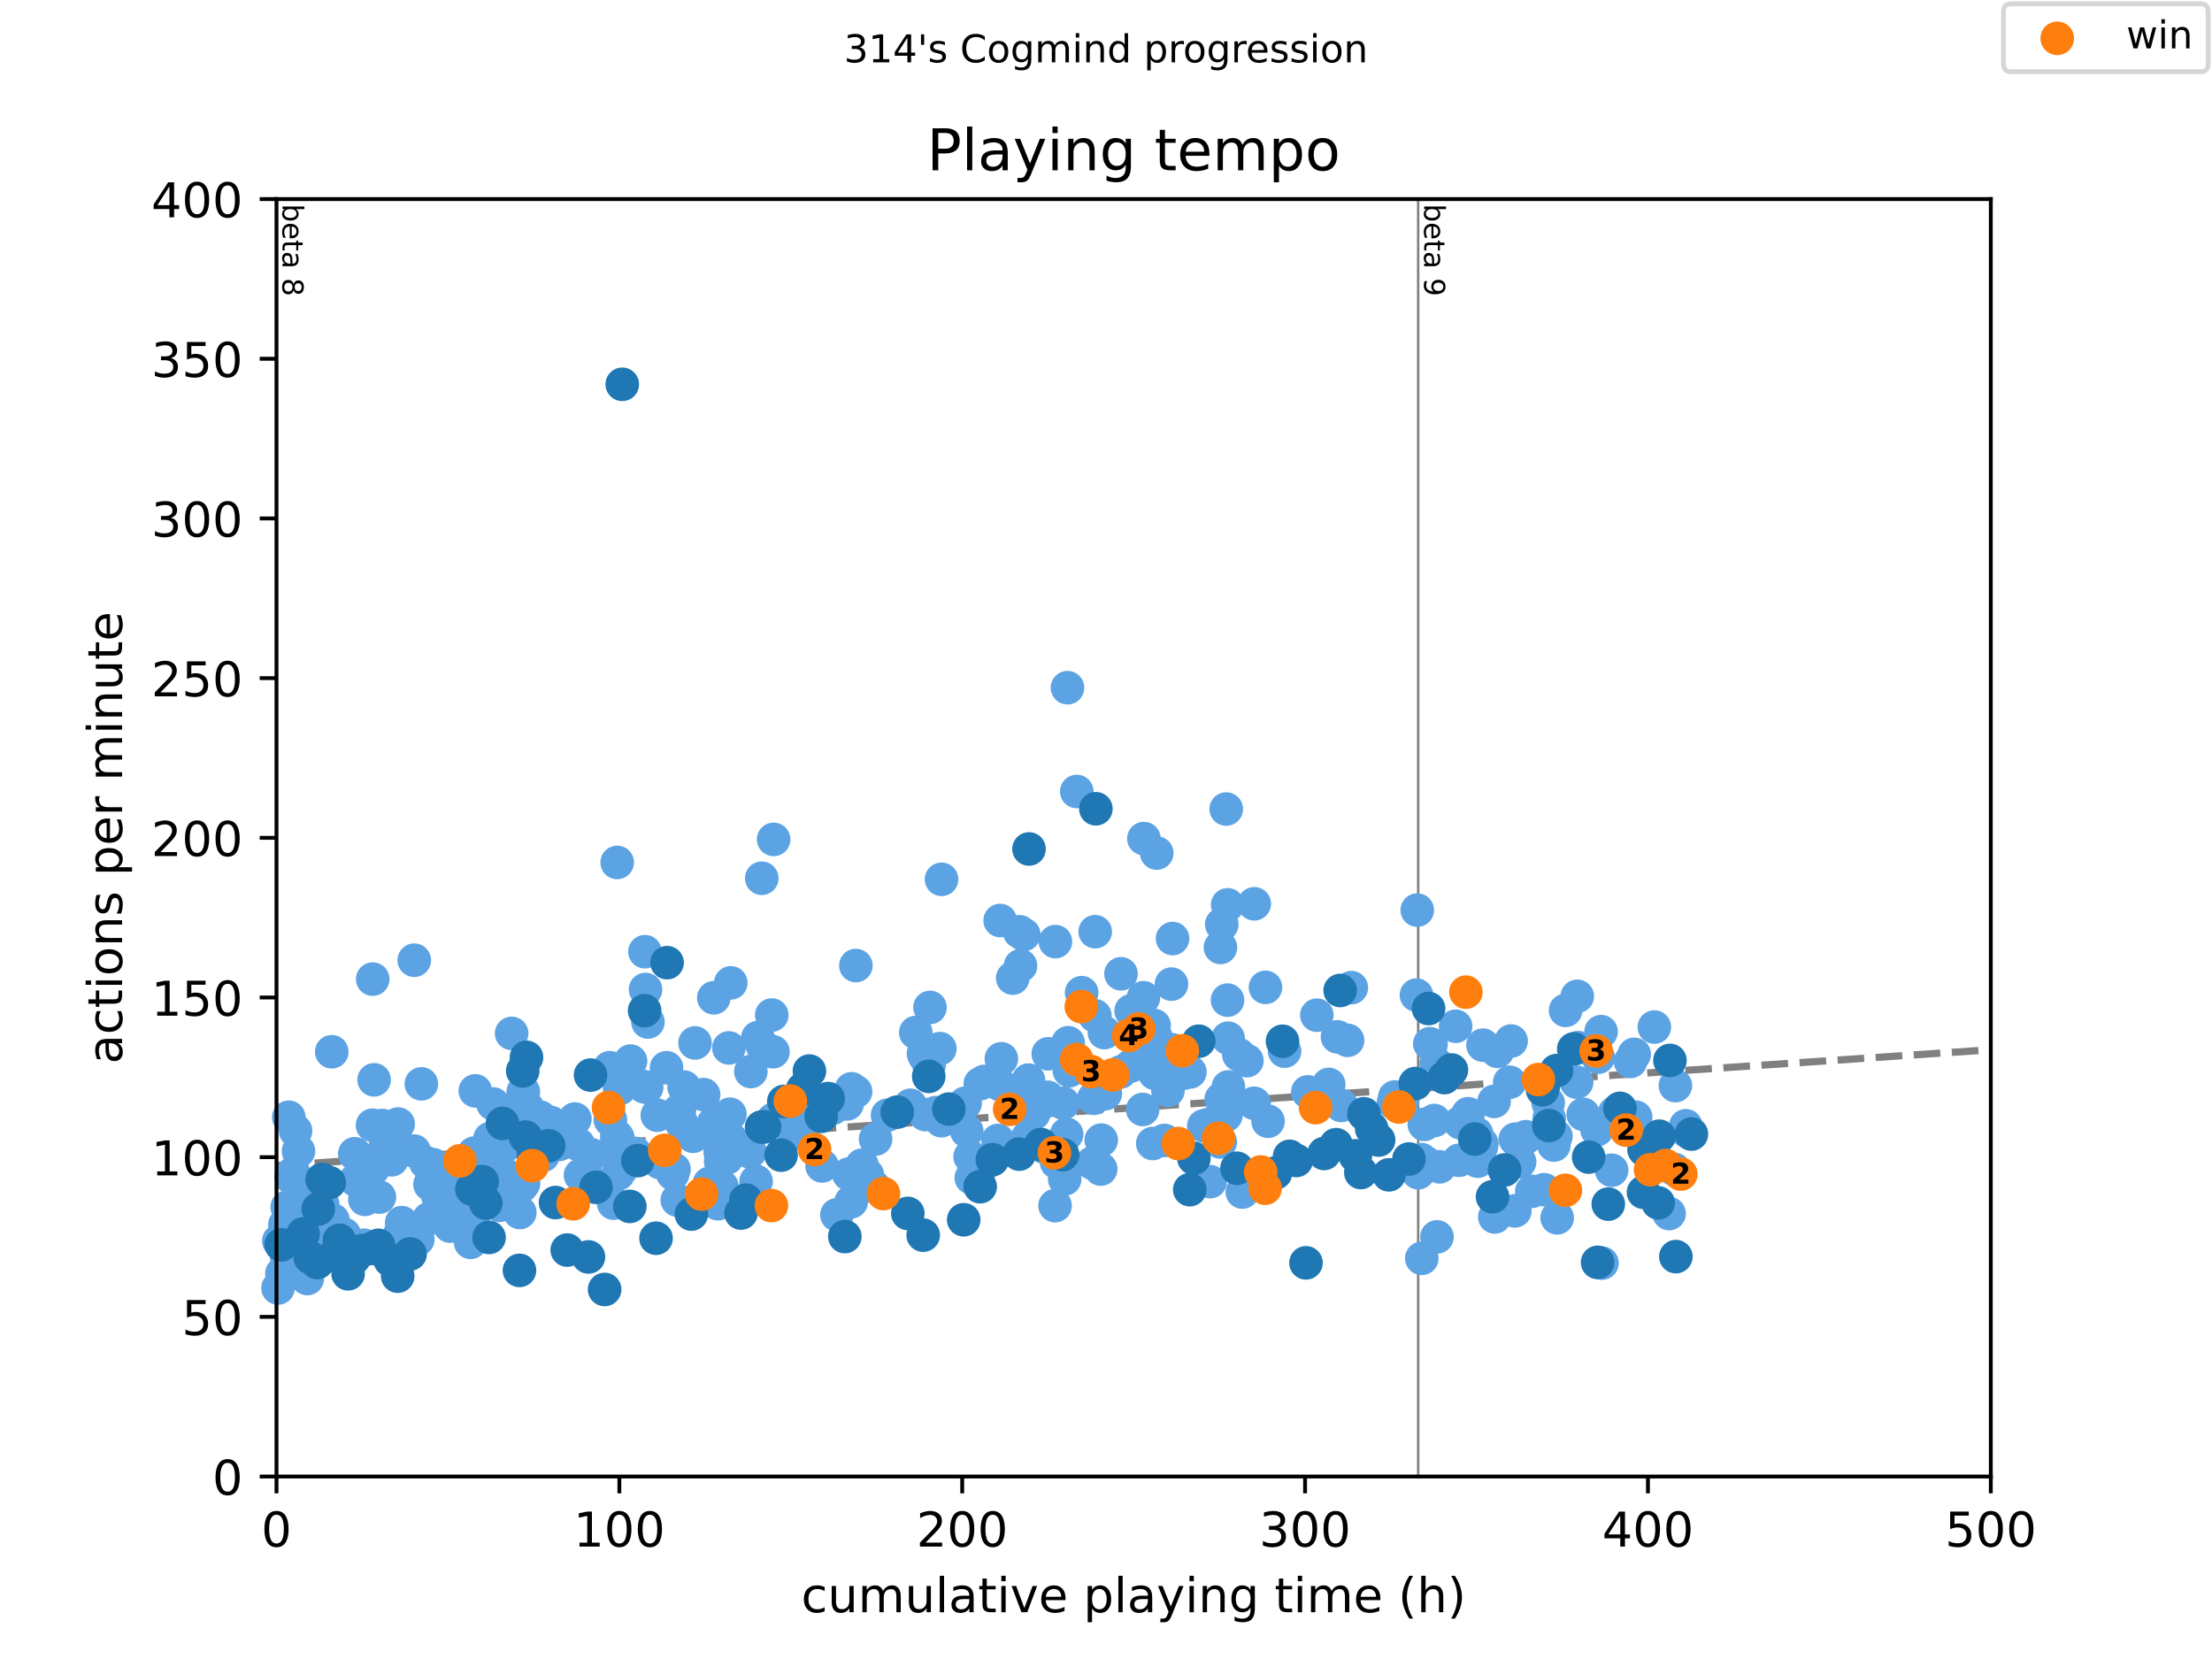 <?xml version="1.0" encoding="utf-8" standalone="no"?>
<!DOCTYPE svg PUBLIC "-//W3C//DTD SVG 1.1//EN"
  "http://www.w3.org/Graphics/SVG/1.1/DTD/svg11.dtd">
<!-- Created with matplotlib (https://matplotlib.org/) -->
<svg height="345.6pt" version="1.1" viewBox="0 0 460.8 345.6" width="460.8pt" xmlns="http://www.w3.org/2000/svg" xmlns:xlink="http://www.w3.org/1999/xlink">
 <defs>
  <style type="text/css">
*{stroke-linecap:butt;stroke-linejoin:round;}
  </style>
 </defs>
 <g id="figure_1">
  <g id="patch_1">
   <path d="M 0 345.6 
L 460.8 345.6 
L 460.8 0 
L 0 0 
z
" style="fill:#ffffff;"/>
  </g>
  <g id="axes_1">
   <g id="patch_2">
    <path d="M 57.6 307.584 
L 414.72 307.584 
L 414.72 41.472 
L 57.6 41.472 
z
" style="fill:#ffffff;"/>
   </g>
   <g id="line2d_1">
    <path clip-path="url(#p58f1579a35)" d="M 57.6 242.824 
L 414.72 218.675 
" style="fill:none;stroke:#808080;stroke-dasharray:5.55,2.4;stroke-dashoffset:0;stroke-width:1.5;"/>
   </g>
   <g id="line2d_2">
    <path clip-path="url(#p58f1579a35)" d="M 295.432 307.584 
L 295.432 41.472 
" style="fill:none;stroke:#808080;stroke-linecap:square;stroke-width:0.5;"/>
   </g>
   <g id="text_1">
    <!-- beta 8 -->
    <defs>
     <path d="M 48.688 27.297 
Q 48.688 37.203 44.609 42.844 
Q 40.531 48.484 33.406 48.484 
Q 26.266 48.484 22.188 42.844 
Q 18.109 37.203 18.109 27.297 
Q 18.109 17.391 22.188 11.75 
Q 26.266 6.109 33.406 6.109 
Q 40.531 6.109 44.609 11.75 
Q 48.688 17.391 48.688 27.297 
z
M 18.109 46.391 
Q 20.953 51.266 25.266 53.625 
Q 29.594 56 35.594 56 
Q 45.562 56 51.781 48.094 
Q 58.016 40.188 58.016 27.297 
Q 58.016 14.406 51.781 6.484 
Q 45.562 -1.422 35.594 -1.422 
Q 29.594 -1.422 25.266 0.953 
Q 20.953 3.328 18.109 8.203 
L 18.109 0 
L 9.078 0 
L 9.078 75.984 
L 18.109 75.984 
z
" id="DejaVuSans-98"/>
     <path d="M 56.203 29.594 
L 56.203 25.203 
L 14.891 25.203 
Q 15.484 15.922 20.484 11.062 
Q 25.484 6.203 34.422 6.203 
Q 39.594 6.203 44.453 7.469 
Q 49.312 8.734 54.109 11.281 
L 54.109 2.781 
Q 49.266 0.734 44.188 -0.344 
Q 39.109 -1.422 33.891 -1.422 
Q 20.797 -1.422 13.156 6.188 
Q 5.516 13.812 5.516 26.812 
Q 5.516 40.234 12.766 48.109 
Q 20.016 56 32.328 56 
Q 43.359 56 49.781 48.891 
Q 56.203 41.797 56.203 29.594 
z
M 47.219 32.234 
Q 47.125 39.594 43.094 43.984 
Q 39.062 48.391 32.422 48.391 
Q 24.906 48.391 20.391 44.141 
Q 15.875 39.891 15.188 32.172 
z
" id="DejaVuSans-101"/>
     <path d="M 18.312 70.219 
L 18.312 54.688 
L 36.812 54.688 
L 36.812 47.703 
L 18.312 47.703 
L 18.312 18.016 
Q 18.312 11.328 20.141 9.422 
Q 21.969 7.516 27.594 7.516 
L 36.812 7.516 
L 36.812 0 
L 27.594 0 
Q 17.188 0 13.234 3.875 
Q 9.281 7.766 9.281 18.016 
L 9.281 47.703 
L 2.688 47.703 
L 2.688 54.688 
L 9.281 54.688 
L 9.281 70.219 
z
" id="DejaVuSans-116"/>
     <path d="M 34.281 27.484 
Q 23.391 27.484 19.188 25 
Q 14.984 22.516 14.984 16.5 
Q 14.984 11.719 18.141 8.906 
Q 21.297 6.109 26.703 6.109 
Q 34.188 6.109 38.703 11.406 
Q 43.219 16.703 43.219 25.484 
L 43.219 27.484 
z
M 52.203 31.203 
L 52.203 0 
L 43.219 0 
L 43.219 8.297 
Q 40.141 3.328 35.547 0.953 
Q 30.953 -1.422 24.312 -1.422 
Q 15.922 -1.422 10.953 3.297 
Q 6 8.016 6 15.922 
Q 6 25.141 12.172 29.828 
Q 18.359 34.516 30.609 34.516 
L 43.219 34.516 
L 43.219 35.406 
Q 43.219 41.609 39.141 45 
Q 35.062 48.391 27.688 48.391 
Q 23 48.391 18.547 47.266 
Q 14.109 46.141 10.016 43.891 
L 10.016 52.203 
Q 14.938 54.109 19.578 55.047 
Q 24.219 56 28.609 56 
Q 40.484 56 46.344 49.844 
Q 52.203 43.703 52.203 31.203 
z
" id="DejaVuSans-97"/>
     <path id="DejaVuSans-32"/>
     <path d="M 31.781 34.625 
Q 24.75 34.625 20.719 30.859 
Q 16.703 27.094 16.703 20.516 
Q 16.703 13.922 20.719 10.156 
Q 24.75 6.391 31.781 6.391 
Q 38.812 6.391 42.859 10.172 
Q 46.922 13.969 46.922 20.516 
Q 46.922 27.094 42.891 30.859 
Q 38.875 34.625 31.781 34.625 
z
M 21.922 38.812 
Q 15.578 40.375 12.031 44.719 
Q 8.5 49.078 8.5 55.328 
Q 8.5 64.062 14.719 69.141 
Q 20.953 74.219 31.781 74.219 
Q 42.672 74.219 48.875 69.141 
Q 55.078 64.062 55.078 55.328 
Q 55.078 49.078 51.531 44.719 
Q 48 40.375 41.703 38.812 
Q 48.828 37.156 52.797 32.312 
Q 56.781 27.484 56.781 20.516 
Q 56.781 9.906 50.312 4.234 
Q 43.844 -1.422 31.781 -1.422 
Q 19.734 -1.422 13.25 4.234 
Q 6.781 9.906 6.781 20.516 
Q 6.781 27.484 10.781 32.312 
Q 14.797 37.156 21.922 38.812 
z
M 18.312 54.391 
Q 18.312 48.734 21.844 45.562 
Q 25.391 42.391 31.781 42.391 
Q 38.141 42.391 41.719 45.562 
Q 45.312 48.734 45.312 54.391 
Q 45.312 60.062 41.719 63.234 
Q 38.141 66.406 31.781 66.406 
Q 25.391 66.406 21.844 63.234 
Q 18.312 60.062 18.312 54.391 
z
" id="DejaVuSans-56"/>
    </defs>
    <g transform="translate(58.848 42.472)rotate(-270)scale(0.06 -0.06)">
     <use xlink:href="#DejaVuSans-98"/>
     <use x="63.477" xlink:href="#DejaVuSans-101"/>
     <use x="125" xlink:href="#DejaVuSans-116"/>
     <use x="164.209" xlink:href="#DejaVuSans-97"/>
     <use x="225.488" xlink:href="#DejaVuSans-32"/>
     <use x="257.275" xlink:href="#DejaVuSans-56"/>
    </g>
   </g>
   <g id="text_2">
    <!-- beta 9 -->
    <defs>
     <path d="M 10.984 1.516 
L 10.984 10.5 
Q 14.703 8.734 18.5 7.812 
Q 22.312 6.891 25.984 6.891 
Q 35.75 6.891 40.891 13.453 
Q 46.047 20.016 46.781 33.406 
Q 43.953 29.203 39.594 26.953 
Q 35.25 24.703 29.984 24.703 
Q 19.047 24.703 12.672 31.312 
Q 6.297 37.938 6.297 49.422 
Q 6.297 60.641 12.938 67.422 
Q 19.578 74.219 30.609 74.219 
Q 43.266 74.219 49.922 64.516 
Q 56.594 54.828 56.594 36.375 
Q 56.594 19.141 48.406 8.859 
Q 40.234 -1.422 26.422 -1.422 
Q 22.703 -1.422 18.891 -0.688 
Q 15.094 0.047 10.984 1.516 
z
M 30.609 32.422 
Q 37.25 32.422 41.125 36.953 
Q 45.016 41.5 45.016 49.422 
Q 45.016 57.281 41.125 61.844 
Q 37.25 66.406 30.609 66.406 
Q 23.969 66.406 20.094 61.844 
Q 16.219 57.281 16.219 49.422 
Q 16.219 41.5 20.094 36.953 
Q 23.969 32.422 30.609 32.422 
z
" id="DejaVuSans-57"/>
    </defs>
    <g transform="translate(296.68 42.472)rotate(-270)scale(0.06 -0.06)">
     <use xlink:href="#DejaVuSans-98"/>
     <use x="63.477" xlink:href="#DejaVuSans-101"/>
     <use x="125" xlink:href="#DejaVuSans-116"/>
     <use x="164.209" xlink:href="#DejaVuSans-97"/>
     <use x="225.488" xlink:href="#DejaVuSans-32"/>
     <use x="257.275" xlink:href="#DejaVuSans-57"/>
    </g>
   </g>
   <g id="PathCollection_1">
    <defs>
     <path d="M 0 3 
C 0.796 3 1.559 2.684 2.121 2.121 
C 2.684 1.559 3 0.796 3 0 
C 3 -0.796 2.684 -1.559 2.121 -2.121 
C 1.559 -2.684 0.796 -3 0 -3 
C -0.796 -3 -1.559 -2.684 -2.121 -2.121 
C -2.684 -1.559 -3 -0.796 -3 0 
C -3 0.796 -2.684 1.559 -2.121 2.121 
C -1.559 2.684 -0.796 3 0 3 
z
" id="m8a80435217" style="stroke:#5ca3e4;"/>
    </defs>
    <g>
     <use style="fill:#5ca3e4;stroke:#5ca3e4;" x="57.921" xlink:href="#m8a80435217" y="268.308"/>
     <use style="fill:#5ca3e4;stroke:#5ca3e4;" x="58.088" xlink:href="#m8a80435217" y="258.496"/>
     <use style="fill:#5ca3e4;stroke:#5ca3e4;" x="58.731" xlink:href="#m8a80435217" y="265.283"/>
     <use style="fill:#5ca3e4;stroke:#5ca3e4;" x="59.35" xlink:href="#m8a80435217" y="255.129"/>
     <use style="fill:#5ca3e4;stroke:#5ca3e4;" x="59.743" xlink:href="#m8a80435217" y="261.922"/>
     <use style="fill:#5ca3e4;stroke:#5ca3e4;" x="59.838" xlink:href="#m8a80435217" y="251.451"/>
     <use style="fill:#5ca3e4;stroke:#5ca3e4;" x="60.088" xlink:href="#m8a80435217" y="257.118"/>
     <use style="fill:#5ca3e4;stroke:#5ca3e4;" x="60.159" xlink:href="#m8a80435217" y="232.74"/>
     <use style="fill:#5ca3e4;stroke:#5ca3e4;" x="60.421" xlink:href="#m8a80435217" y="258.777"/>
     <use style="fill:#5ca3e4;stroke:#5ca3e4;" x="60.659" xlink:href="#m8a80435217" y="245.281"/>
     <use style="fill:#5ca3e4;stroke:#5ca3e4;" x="61.135" xlink:href="#m8a80435217" y="244.299"/>
     <use style="fill:#5ca3e4;stroke:#5ca3e4;" x="61.362" xlink:href="#m8a80435217" y="252.156"/>
     <use style="fill:#5ca3e4;stroke:#5ca3e4;" x="61.528" xlink:href="#m8a80435217" y="256.928"/>
     <use style="fill:#5ca3e4;stroke:#5ca3e4;" x="61.576" xlink:href="#m8a80435217" y="235.567"/>
     <use style="fill:#5ca3e4;stroke:#5ca3e4;" x="62.076" xlink:href="#m8a80435217" y="246.442"/>
     <use style="fill:#5ca3e4;stroke:#5ca3e4;" x="62.183" xlink:href="#m8a80435217" y="239.799"/>
     <use style="fill:#5ca3e4;stroke:#5ca3e4;" x="64.016" xlink:href="#m8a80435217" y="266.337"/>
     <use style="fill:#5ca3e4;stroke:#5ca3e4;" x="64.421" xlink:href="#m8a80435217" y="257.375"/>
     <use style="fill:#5ca3e4;stroke:#5ca3e4;" x="64.897" xlink:href="#m8a80435217" y="248.525"/>
     <use style="fill:#5ca3e4;stroke:#5ca3e4;" x="67.23" xlink:href="#m8a80435217" y="250.902"/>
     <use style="fill:#5ca3e4;stroke:#5ca3e4;" x="67.909" xlink:href="#m8a80435217" y="257.058"/>
     <use style="fill:#5ca3e4;stroke:#5ca3e4;" x="68.087" xlink:href="#m8a80435217" y="254.983"/>
     <use style="fill:#5ca3e4;stroke:#5ca3e4;" x="68.921" xlink:href="#m8a80435217" y="259.945"/>
     <use style="fill:#5ca3e4;stroke:#5ca3e4;" x="68.992" xlink:href="#m8a80435217" y="257.91"/>
     <use style="fill:#5ca3e4;stroke:#5ca3e4;" x="69.111" xlink:href="#m8a80435217" y="219.102"/>
     <use style="fill:#5ca3e4;stroke:#5ca3e4;" x="69.361" xlink:href="#m8a80435217" y="254.172"/>
     <use style="fill:#5ca3e4;stroke:#5ca3e4;" x="71.718" xlink:href="#m8a80435217" y="257.156"/>
     <use style="fill:#5ca3e4;stroke:#5ca3e4;" x="71.861" xlink:href="#m8a80435217" y="259.24"/>
     <use style="fill:#5ca3e4;stroke:#5ca3e4;" x="71.992" xlink:href="#m8a80435217" y="257.93"/>
     <use style="fill:#5ca3e4;stroke:#5ca3e4;" x="73.908" xlink:href="#m8a80435217" y="240.346"/>
     <use style="fill:#5ca3e4;stroke:#5ca3e4;" x="74.087" xlink:href="#m8a80435217" y="245.846"/>
     <use style="fill:#5ca3e4;stroke:#5ca3e4;" x="75.837" xlink:href="#m8a80435217" y="259.404"/>
     <use style="fill:#5ca3e4;stroke:#5ca3e4;" x="76.004" xlink:href="#m8a80435217" y="249.847"/>
     <use style="fill:#5ca3e4;stroke:#5ca3e4;" x="77.599" xlink:href="#m8a80435217" y="234.403"/>
     <use style="fill:#5ca3e4;stroke:#5ca3e4;" x="77.646" xlink:href="#m8a80435217" y="203.967"/>
     <use style="fill:#5ca3e4;stroke:#5ca3e4;" x="77.765" xlink:href="#m8a80435217" y="243.451"/>
     <use style="fill:#5ca3e4;stroke:#5ca3e4;" x="77.932" xlink:href="#m8a80435217" y="224.947"/>
     <use style="fill:#5ca3e4;stroke:#5ca3e4;" x="79.039" xlink:href="#m8a80435217" y="249.372"/>
     <use style="fill:#5ca3e4;stroke:#5ca3e4;" x="79.575" xlink:href="#m8a80435217" y="241.47"/>
     <use style="fill:#5ca3e4;stroke:#5ca3e4;" x="79.694" xlink:href="#m8a80435217" y="234.47"/>
     <use style="fill:#5ca3e4;stroke:#5ca3e4;" x="80.23" xlink:href="#m8a80435217" y="238.927"/>
     <use style="fill:#5ca3e4;stroke:#5ca3e4;" x="81.61" xlink:href="#m8a80435217" y="241.607"/>
     <use style="fill:#5ca3e4;stroke:#5ca3e4;" x="82.944" xlink:href="#m8a80435217" y="234.154"/>
     <use style="fill:#5ca3e4;stroke:#5ca3e4;" x="83.289" xlink:href="#m8a80435217" y="257.137"/>
     <use style="fill:#5ca3e4;stroke:#5ca3e4;" x="83.444" xlink:href="#m8a80435217" y="258.865"/>
     <use style="fill:#5ca3e4;stroke:#5ca3e4;" x="83.682" xlink:href="#m8a80435217" y="254.694"/>
     <use style="fill:#5ca3e4;stroke:#5ca3e4;" x="84.11" xlink:href="#m8a80435217" y="261.883"/>
     <use style="fill:#5ca3e4;stroke:#5ca3e4;" x="86.003" xlink:href="#m8a80435217" y="257.508"/>
     <use style="fill:#5ca3e4;stroke:#5ca3e4;" x="86.265" xlink:href="#m8a80435217" y="239.786"/>
     <use style="fill:#5ca3e4;stroke:#5ca3e4;" x="86.301" xlink:href="#m8a80435217" y="200.03"/>
     <use style="fill:#5ca3e4;stroke:#5ca3e4;" x="87.039" xlink:href="#m8a80435217" y="258.192"/>
     <use style="fill:#5ca3e4;stroke:#5ca3e4;" x="87.777" xlink:href="#m8a80435217" y="225.787"/>
     <use style="fill:#5ca3e4;stroke:#5ca3e4;" x="88.705" xlink:href="#m8a80435217" y="242.19"/>
     <use style="fill:#5ca3e4;stroke:#5ca3e4;" x="89.372" xlink:href="#m8a80435217" y="253.875"/>
     <use style="fill:#5ca3e4;stroke:#5ca3e4;" x="89.574" xlink:href="#m8a80435217" y="246.73"/>
     <use style="fill:#5ca3e4;stroke:#5ca3e4;" x="90.3" xlink:href="#m8a80435217" y="242.659"/>
     <use style="fill:#5ca3e4;stroke:#5ca3e4;" x="91.05" xlink:href="#m8a80435217" y="244.678"/>
     <use style="fill:#5ca3e4;stroke:#5ca3e4;" x="91.205" xlink:href="#m8a80435217" y="249.091"/>
     <use style="fill:#5ca3e4;stroke:#5ca3e4;" x="91.717" xlink:href="#m8a80435217" y="243.33"/>
     <use style="fill:#5ca3e4;stroke:#5ca3e4;" x="92.253" xlink:href="#m8a80435217" y="245.462"/>
     <use style="fill:#5ca3e4;stroke:#5ca3e4;" x="93.383" xlink:href="#m8a80435217" y="254.516"/>
     <use style="fill:#5ca3e4;stroke:#5ca3e4;" x="93.455" xlink:href="#m8a80435217" y="246.822"/>
     <use style="fill:#5ca3e4;stroke:#5ca3e4;" x="93.764" xlink:href="#m8a80435217" y="255.436"/>
     <use style="fill:#5ca3e4;stroke:#5ca3e4;" x="94.502" xlink:href="#m8a80435217" y="251.861"/>
     <use style="fill:#5ca3e4;stroke:#5ca3e4;" x="96.907" xlink:href="#m8a80435217" y="256.133"/>
     <use style="fill:#5ca3e4;stroke:#5ca3e4;" x="97.109" xlink:href="#m8a80435217" y="255.927"/>
     <use style="fill:#5ca3e4;stroke:#5ca3e4;" x="98.038" xlink:href="#m8a80435217" y="258.805"/>
     <use style="fill:#5ca3e4;stroke:#5ca3e4;" x="98.574" xlink:href="#m8a80435217" y="253.812"/>
     <use style="fill:#5ca3e4;stroke:#5ca3e4;" x="98.764" xlink:href="#m8a80435217" y="240.224"/>
     <use style="fill:#5ca3e4;stroke:#5ca3e4;" x="99.014" xlink:href="#m8a80435217" y="227.244"/>
     <use style="fill:#5ca3e4;stroke:#5ca3e4;" x="102.073" xlink:href="#m8a80435217" y="237.189"/>
     <use style="fill:#5ca3e4;stroke:#5ca3e4;" x="102.323" xlink:href="#m8a80435217" y="250.465"/>
     <use style="fill:#5ca3e4;stroke:#5ca3e4;" x="102.716" xlink:href="#m8a80435217" y="229.968"/>
     <use style="fill:#5ca3e4;stroke:#5ca3e4;" x="103.24" xlink:href="#m8a80435217" y="240.693"/>
     <use style="fill:#5ca3e4;stroke:#5ca3e4;" x="104.049" xlink:href="#m8a80435217" y="251.094"/>
     <use style="fill:#5ca3e4;stroke:#5ca3e4;" x="104.133" xlink:href="#m8a80435217" y="245.998"/>
     <use style="fill:#5ca3e4;stroke:#5ca3e4;" x="104.871" xlink:href="#m8a80435217" y="244.382"/>
     <use style="fill:#5ca3e4;stroke:#5ca3e4;" x="105.406" xlink:href="#m8a80435217" y="238.558"/>
     <use style="fill:#5ca3e4;stroke:#5ca3e4;" x="106.537" xlink:href="#m8a80435217" y="251.133"/>
     <use style="fill:#5ca3e4;stroke:#5ca3e4;" x="106.585" xlink:href="#m8a80435217" y="215.276"/>
     <use style="fill:#5ca3e4;stroke:#5ca3e4;" x="108.287" xlink:href="#m8a80435217" y="252.588"/>
     <use style="fill:#5ca3e4;stroke:#5ca3e4;" x="108.442" xlink:href="#m8a80435217" y="245.866"/>
     <use style="fill:#5ca3e4;stroke:#5ca3e4;" x="108.716" xlink:href="#m8a80435217" y="247.015"/>
     <use style="fill:#5ca3e4;stroke:#5ca3e4;" x="108.918" xlink:href="#m8a80435217" y="228.748"/>
     <use style="fill:#5ca3e4;stroke:#5ca3e4;" x="109.013" xlink:href="#m8a80435217" y="227.418"/>
     <use style="fill:#5ca3e4;stroke:#5ca3e4;" x="109.073" xlink:href="#m8a80435217" y="246.511"/>
     <use style="fill:#5ca3e4;stroke:#5ca3e4;" x="109.882" xlink:href="#m8a80435217" y="230.764"/>
     <use style="fill:#5ca3e4;stroke:#5ca3e4;" x="111.989" xlink:href="#m8a80435217" y="233.216"/>
     <use style="fill:#5ca3e4;stroke:#5ca3e4;" x="112.525" xlink:href="#m8a80435217" y="232.718"/>
     <use style="fill:#5ca3e4;stroke:#5ca3e4;" x="113.156" xlink:href="#m8a80435217" y="240.667"/>
     <use style="fill:#5ca3e4;stroke:#5ca3e4;" x="114.739" xlink:href="#m8a80435217" y="233.828"/>
     <use style="fill:#5ca3e4;stroke:#5ca3e4;" x="116.215" xlink:href="#m8a80435217" y="235.02"/>
     <use style="fill:#5ca3e4;stroke:#5ca3e4;" x="116.525" xlink:href="#m8a80435217" y="238.395"/>
     <use style="fill:#5ca3e4;stroke:#5ca3e4;" x="119.763" xlink:href="#m8a80435217" y="233.117"/>
     <use style="fill:#5ca3e4;stroke:#5ca3e4;" x="120.489" xlink:href="#m8a80435217" y="238.417"/>
     <use style="fill:#5ca3e4;stroke:#5ca3e4;" x="120.929" xlink:href="#m8a80435217" y="244.814"/>
     <use style="fill:#5ca3e4;stroke:#5ca3e4;" x="122.667" xlink:href="#m8a80435217" y="245.713"/>
     <use style="fill:#5ca3e4;stroke:#5ca3e4;" x="123.179" xlink:href="#m8a80435217" y="240.544"/>
     <use style="fill:#5ca3e4;stroke:#5ca3e4;" x="127.012" xlink:href="#m8a80435217" y="222.428"/>
     <use style="fill:#5ca3e4;stroke:#5ca3e4;" x="127.155" xlink:href="#m8a80435217" y="233.294"/>
     <use style="fill:#5ca3e4;stroke:#5ca3e4;" x="127.822" xlink:href="#m8a80435217" y="250.643"/>
     <use style="fill:#5ca3e4;stroke:#5ca3e4;" x="128.488" xlink:href="#m8a80435217" y="236.72"/>
     <use style="fill:#5ca3e4;stroke:#5ca3e4;" x="128.572" xlink:href="#m8a80435217" y="179.66"/>
     <use style="fill:#5ca3e4;stroke:#5ca3e4;" x="128.726" xlink:href="#m8a80435217" y="237.064"/>
     <use style="fill:#5ca3e4;stroke:#5ca3e4;" x="128.774" xlink:href="#m8a80435217" y="244.549"/>
     <use style="fill:#5ca3e4;stroke:#5ca3e4;" x="129.084" xlink:href="#m8a80435217" y="226.778"/>
     <use style="fill:#5ca3e4;stroke:#5ca3e4;" x="129.191" xlink:href="#m8a80435217" y="240.686"/>
     <use style="fill:#5ca3e4;stroke:#5ca3e4;" x="129.488" xlink:href="#m8a80435217" y="243.531"/>
     <use style="fill:#5ca3e4;stroke:#5ca3e4;" x="131.357" xlink:href="#m8a80435217" y="221.046"/>
     <use style="fill:#5ca3e4;stroke:#5ca3e4;" x="132.405" xlink:href="#m8a80435217" y="240.285"/>
     <use style="fill:#5ca3e4;stroke:#5ca3e4;" x="134.19" xlink:href="#m8a80435217" y="226.378"/>
     <use style="fill:#5ca3e4;stroke:#5ca3e4;" x="134.357" xlink:href="#m8a80435217" y="198.256"/>
     <use style="fill:#5ca3e4;stroke:#5ca3e4;" x="134.476" xlink:href="#m8a80435217" y="206.129"/>
     <use style="fill:#5ca3e4;stroke:#5ca3e4;" x="134.714" xlink:href="#m8a80435217" y="226.52"/>
     <use style="fill:#5ca3e4;stroke:#5ca3e4;" x="134.976" xlink:href="#m8a80435217" y="212.903"/>
     <use style="fill:#5ca3e4;stroke:#5ca3e4;" x="136.928" xlink:href="#m8a80435217" y="232.317"/>
     <use style="fill:#5ca3e4;stroke:#5ca3e4;" x="137.488" xlink:href="#m8a80435217" y="242.217"/>
     <use style="fill:#5ca3e4;stroke:#5ca3e4;" x="138.845" xlink:href="#m8a80435217" y="222.428"/>
     <use style="fill:#5ca3e4;stroke:#5ca3e4;" x="140.142" xlink:href="#m8a80435217" y="244.483"/>
     <use style="fill:#5ca3e4;stroke:#5ca3e4;" x="140.404" xlink:href="#m8a80435217" y="243.566"/>
     <use style="fill:#5ca3e4;stroke:#5ca3e4;" x="141.095" xlink:href="#m8a80435217" y="250.003"/>
     <use style="fill:#5ca3e4;stroke:#5ca3e4;" x="141.535" xlink:href="#m8a80435217" y="231.293"/>
     <use style="fill:#5ca3e4;stroke:#5ca3e4;" x="142.047" xlink:href="#m8a80435217" y="234.078"/>
     <use style="fill:#5ca3e4;stroke:#5ca3e4;" x="142.511" xlink:href="#m8a80435217" y="226.454"/>
     <use style="fill:#5ca3e4;stroke:#5ca3e4;" x="144.38" xlink:href="#m8a80435217" y="236.71"/>
     <use style="fill:#5ca3e4;stroke:#5ca3e4;" x="144.785" xlink:href="#m8a80435217" y="217.262"/>
     <use style="fill:#5ca3e4;stroke:#5ca3e4;" x="146.582" xlink:href="#m8a80435217" y="228.028"/>
     <use style="fill:#5ca3e4;stroke:#5ca3e4;" x="147.797" xlink:href="#m8a80435217" y="246.509"/>
     <use style="fill:#5ca3e4;stroke:#5ca3e4;" x="148.582" xlink:href="#m8a80435217" y="234.06"/>
     <use style="fill:#5ca3e4;stroke:#5ca3e4;" x="148.701" xlink:href="#m8a80435217" y="207.859"/>
     <use style="fill:#5ca3e4;stroke:#5ca3e4;" x="149.558" xlink:href="#m8a80435217" y="250.758"/>
     <use style="fill:#5ca3e4;stroke:#5ca3e4;" x="150.023" xlink:href="#m8a80435217" y="239.93"/>
     <use style="fill:#5ca3e4;stroke:#5ca3e4;" x="150.13" xlink:href="#m8a80435217" y="241.943"/>
     <use style="fill:#5ca3e4;stroke:#5ca3e4;" x="150.404" xlink:href="#m8a80435217" y="247.188"/>
     <use style="fill:#5ca3e4;stroke:#5ca3e4;" x="150.725" xlink:href="#m8a80435217" y="236.251"/>
     <use style="fill:#5ca3e4;stroke:#5ca3e4;" x="150.999" xlink:href="#m8a80435217" y="239.234"/>
     <use style="fill:#5ca3e4;stroke:#5ca3e4;" x="151.439" xlink:href="#m8a80435217" y="241.236"/>
     <use style="fill:#5ca3e4;stroke:#5ca3e4;" x="151.844" xlink:href="#m8a80435217" y="218.3"/>
     <use style="fill:#5ca3e4;stroke:#5ca3e4;" x="152.058" xlink:href="#m8a80435217" y="232.112"/>
     <use style="fill:#5ca3e4;stroke:#5ca3e4;" x="152.153" xlink:href="#m8a80435217" y="237.147"/>
     <use style="fill:#5ca3e4;stroke:#5ca3e4;" x="152.237" xlink:href="#m8a80435217" y="204.751"/>
     <use style="fill:#5ca3e4;stroke:#5ca3e4;" x="156.225" xlink:href="#m8a80435217" y="239.96"/>
     <use style="fill:#5ca3e4;stroke:#5ca3e4;" x="156.415" xlink:href="#m8a80435217" y="223.218"/>
     <use style="fill:#5ca3e4;stroke:#5ca3e4;" x="157.51" xlink:href="#m8a80435217" y="246.089"/>
     <use style="fill:#5ca3e4;stroke:#5ca3e4;" x="157.879" xlink:href="#m8a80435217" y="216.162"/>
     <use style="fill:#5ca3e4;stroke:#5ca3e4;" x="158.689" xlink:href="#m8a80435217" y="182.955"/>
     <use style="fill:#5ca3e4;stroke:#5ca3e4;" x="158.879" xlink:href="#m8a80435217" y="217.979"/>
     <use style="fill:#5ca3e4;stroke:#5ca3e4;" x="160.772" xlink:href="#m8a80435217" y="211.451"/>
     <use style="fill:#5ca3e4;stroke:#5ca3e4;" x="160.962" xlink:href="#m8a80435217" y="233.405"/>
     <use style="fill:#5ca3e4;stroke:#5ca3e4;" x="161.022" xlink:href="#m8a80435217" y="219.102"/>
     <use style="fill:#5ca3e4;stroke:#5ca3e4;" x="161.093" xlink:href="#m8a80435217" y="233.184"/>
     <use style="fill:#5ca3e4;stroke:#5ca3e4;" x="161.165" xlink:href="#m8a80435217" y="174.861"/>
     <use style="fill:#5ca3e4;stroke:#5ca3e4;" x="165.331" xlink:href="#m8a80435217" y="236.135"/>
     <use style="fill:#5ca3e4;stroke:#5ca3e4;" x="165.903" xlink:href="#m8a80435217" y="235.54"/>
     <use style="fill:#5ca3e4;stroke:#5ca3e4;" x="168.843" xlink:href="#m8a80435217" y="233.073"/>
     <use style="fill:#5ca3e4;stroke:#5ca3e4;" x="171.259" xlink:href="#m8a80435217" y="242.886"/>
     <use style="fill:#5ca3e4;stroke:#5ca3e4;" x="173.485" xlink:href="#m8a80435217" y="230.871"/>
     <use style="fill:#5ca3e4;stroke:#5ca3e4;" x="174.343" xlink:href="#m8a80435217" y="253.068"/>
     <use style="fill:#5ca3e4;stroke:#5ca3e4;" x="176.473" xlink:href="#m8a80435217" y="229.962"/>
     <use style="fill:#5ca3e4;stroke:#5ca3e4;" x="176.819" xlink:href="#m8a80435217" y="244.566"/>
     <use style="fill:#5ca3e4;stroke:#5ca3e4;" x="177.319" xlink:href="#m8a80435217" y="250.354"/>
     <use style="fill:#5ca3e4;stroke:#5ca3e4;" x="177.378" xlink:href="#m8a80435217" y="226.819"/>
     <use style="fill:#5ca3e4;stroke:#5ca3e4;" x="178.235" xlink:href="#m8a80435217" y="227.399"/>
     <use style="fill:#5ca3e4;stroke:#5ca3e4;" x="178.295" xlink:href="#m8a80435217" y="201.139"/>
     <use style="fill:#5ca3e4;stroke:#5ca3e4;" x="179.568" xlink:href="#m8a80435217" y="242.729"/>
     <use style="fill:#5ca3e4;stroke:#5ca3e4;" x="180.687" xlink:href="#m8a80435217" y="244.743"/>
     <use style="fill:#5ca3e4;stroke:#5ca3e4;" x="182.033" xlink:href="#m8a80435217" y="247.202"/>
     <use style="fill:#5ca3e4;stroke:#5ca3e4;" x="182.402" xlink:href="#m8a80435217" y="237.279"/>
     <use style="fill:#5ca3e4;stroke:#5ca3e4;" x="184.901" xlink:href="#m8a80435217" y="232.306"/>
     <use style="fill:#5ca3e4;stroke:#5ca3e4;" x="189.651" xlink:href="#m8a80435217" y="230.249"/>
     <use style="fill:#5ca3e4;stroke:#5ca3e4;" x="190.77" xlink:href="#m8a80435217" y="215.089"/>
     <use style="fill:#5ca3e4;stroke:#5ca3e4;" x="192.377" xlink:href="#m8a80435217" y="219.501"/>
     <use style="fill:#5ca3e4;stroke:#5ca3e4;" x="192.687" xlink:href="#m8a80435217" y="220.125"/>
     <use style="fill:#5ca3e4;stroke:#5ca3e4;" x="192.758" xlink:href="#m8a80435217" y="232.186"/>
     <use style="fill:#5ca3e4;stroke:#5ca3e4;" x="193.544" xlink:href="#m8a80435217" y="221.874"/>
     <use style="fill:#5ca3e4;stroke:#5ca3e4;" x="193.734" xlink:href="#m8a80435217" y="209.871"/>
     <use style="fill:#5ca3e4;stroke:#5ca3e4;" x="194.96" xlink:href="#m8a80435217" y="231.774"/>
     <use style="fill:#5ca3e4;stroke:#5ca3e4;" x="195.794" xlink:href="#m8a80435217" y="218.446"/>
     <use style="fill:#5ca3e4;stroke:#5ca3e4;" x="196.115" xlink:href="#m8a80435217" y="233.467"/>
     <use style="fill:#5ca3e4;stroke:#5ca3e4;" x="196.139" xlink:href="#m8a80435217" y="183.177"/>
     <use style="fill:#5ca3e4;stroke:#5ca3e4;" x="198.96" xlink:href="#m8a80435217" y="232.224"/>
     <use style="fill:#5ca3e4;stroke:#5ca3e4;" x="201.055" xlink:href="#m8a80435217" y="229.826"/>
     <use style="fill:#5ca3e4;stroke:#5ca3e4;" x="201.388" xlink:href="#m8a80435217" y="235.615"/>
     <use style="fill:#5ca3e4;stroke:#5ca3e4;" x="202.091" xlink:href="#m8a80435217" y="240.955"/>
     <use style="fill:#5ca3e4;stroke:#5ca3e4;" x="202.341" xlink:href="#m8a80435217" y="245.364"/>
     <use style="fill:#5ca3e4;stroke:#5ca3e4;" x="204.222" xlink:href="#m8a80435217" y="225.755"/>
     <use style="fill:#5ca3e4;stroke:#5ca3e4;" x="205.031" xlink:href="#m8a80435217" y="225.285"/>
     <use style="fill:#5ca3e4;stroke:#5ca3e4;" x="205.138" xlink:href="#m8a80435217" y="242.46"/>
     <use style="fill:#5ca3e4;stroke:#5ca3e4;" x="207.9" xlink:href="#m8a80435217" y="237.582"/>
     <use style="fill:#5ca3e4;stroke:#5ca3e4;" x="208.233" xlink:href="#m8a80435217" y="225.897"/>
     <use style="fill:#5ca3e4;stroke:#5ca3e4;" x="208.352" xlink:href="#m8a80435217" y="191.759"/>
     <use style="fill:#5ca3e4;stroke:#5ca3e4;" x="208.602" xlink:href="#m8a80435217" y="220.559"/>
     <use style="fill:#5ca3e4;stroke:#5ca3e4;" x="210.781" xlink:href="#m8a80435217" y="230.933"/>
     <use style="fill:#5ca3e4;stroke:#5ca3e4;" x="210.971" xlink:href="#m8a80435217" y="203.759"/>
     <use style="fill:#5ca3e4;stroke:#5ca3e4;" x="212.4" xlink:href="#m8a80435217" y="194.106"/>
     <use style="fill:#5ca3e4;stroke:#5ca3e4;" x="212.59" xlink:href="#m8a80435217" y="201.181"/>
     <use style="fill:#5ca3e4;stroke:#5ca3e4;" x="212.804" xlink:href="#m8a80435217" y="229.82"/>
     <use style="fill:#5ca3e4;stroke:#5ca3e4;" x="213.15" xlink:href="#m8a80435217" y="230.274"/>
     <use style="fill:#5ca3e4;stroke:#5ca3e4;" x="213.269" xlink:href="#m8a80435217" y="194.686"/>
     <use style="fill:#5ca3e4;stroke:#5ca3e4;" x="214.15" xlink:href="#m8a80435217" y="236.867"/>
     <use style="fill:#5ca3e4;stroke:#5ca3e4;" x="214.245" xlink:href="#m8a80435217" y="225.006"/>
     <use style="fill:#5ca3e4;stroke:#5ca3e4;" x="215.34" xlink:href="#m8a80435217" y="231.977"/>
     <use style="fill:#5ca3e4;stroke:#5ca3e4;" x="216.923" xlink:href="#m8a80435217" y="229.857"/>
     <use style="fill:#5ca3e4;stroke:#5ca3e4;" x="217.483" xlink:href="#m8a80435217" y="238.947"/>
     <use style="fill:#5ca3e4;stroke:#5ca3e4;" x="218.244" xlink:href="#m8a80435217" y="228.582"/>
     <use style="fill:#5ca3e4;stroke:#5ca3e4;" x="218.375" xlink:href="#m8a80435217" y="219.525"/>
     <use style="fill:#5ca3e4;stroke:#5ca3e4;" x="219.792" xlink:href="#m8a80435217" y="251.156"/>
     <use style="fill:#5ca3e4;stroke:#5ca3e4;" x="219.863" xlink:href="#m8a80435217" y="196.15"/>
     <use style="fill:#5ca3e4;stroke:#5ca3e4;" x="220.102" xlink:href="#m8a80435217" y="242.12"/>
     <use style="fill:#5ca3e4;stroke:#5ca3e4;" x="221.494" xlink:href="#m8a80435217" y="229.813"/>
     <use style="fill:#5ca3e4;stroke:#5ca3e4;" x="221.792" xlink:href="#m8a80435217" y="245.607"/>
     <use style="fill:#5ca3e4;stroke:#5ca3e4;" x="222.197" xlink:href="#m8a80435217" y="236.282"/>
     <use style="fill:#5ca3e4;stroke:#5ca3e4;" x="222.328" xlink:href="#m8a80435217" y="218.013"/>
     <use style="fill:#5ca3e4;stroke:#5ca3e4;" x="222.375" xlink:href="#m8a80435217" y="143.26"/>
     <use style="fill:#5ca3e4;stroke:#5ca3e4;" x="222.518" xlink:href="#m8a80435217" y="217.217"/>
     <use style="fill:#5ca3e4;stroke:#5ca3e4;" x="222.78" xlink:href="#m8a80435217" y="223.033"/>
     <use style="fill:#5ca3e4;stroke:#5ca3e4;" x="224.316" xlink:href="#m8a80435217" y="164.881"/>
     <use style="fill:#5ca3e4;stroke:#5ca3e4;" x="225.327" xlink:href="#m8a80435217" y="206.794"/>
     <use style="fill:#5ca3e4;stroke:#5ca3e4;" x="227.53" xlink:href="#m8a80435217" y="242.292"/>
     <use style="fill:#5ca3e4;stroke:#5ca3e4;" x="227.863" xlink:href="#m8a80435217" y="228.796"/>
     <use style="fill:#5ca3e4;stroke:#5ca3e4;" x="228.089" xlink:href="#m8a80435217" y="211.609"/>
     <use style="fill:#5ca3e4;stroke:#5ca3e4;" x="228.149" xlink:href="#m8a80435217" y="194.087"/>
     <use style="fill:#5ca3e4;stroke:#5ca3e4;" x="229.303" xlink:href="#m8a80435217" y="243.537"/>
     <use style="fill:#5ca3e4;stroke:#5ca3e4;" x="229.41" xlink:href="#m8a80435217" y="237.508"/>
     <use style="fill:#5ca3e4;stroke:#5ca3e4;" x="229.994" xlink:href="#m8a80435217" y="227.397"/>
     <use style="fill:#5ca3e4;stroke:#5ca3e4;" x="230.065" xlink:href="#m8a80435217" y="215.11"/>
     <use style="fill:#5ca3e4;stroke:#5ca3e4;" x="230.256" xlink:href="#m8a80435217" y="227.834"/>
     <use style="fill:#5ca3e4;stroke:#5ca3e4;" x="230.422" xlink:href="#m8a80435217" y="225.422"/>
     <use style="fill:#5ca3e4;stroke:#5ca3e4;" x="233.386" xlink:href="#m8a80435217" y="223.328"/>
     <use style="fill:#5ca3e4;stroke:#5ca3e4;" x="233.529" xlink:href="#m8a80435217" y="202.858"/>
     <use style="fill:#5ca3e4;stroke:#5ca3e4;" x="235.505" xlink:href="#m8a80435217" y="222.096"/>
     <use style="fill:#5ca3e4;stroke:#5ca3e4;" x="235.636" xlink:href="#m8a80435217" y="210.574"/>
     <use style="fill:#5ca3e4;stroke:#5ca3e4;" x="238.041" xlink:href="#m8a80435217" y="231.125"/>
     <use style="fill:#5ca3e4;stroke:#5ca3e4;" x="238.196" xlink:href="#m8a80435217" y="207.843"/>
     <use style="fill:#5ca3e4;stroke:#5ca3e4;" x="238.291" xlink:href="#m8a80435217" y="174.694"/>
     <use style="fill:#5ca3e4;stroke:#5ca3e4;" x="240.136" xlink:href="#m8a80435217" y="238.21"/>
     <use style="fill:#5ca3e4;stroke:#5ca3e4;" x="240.267" xlink:href="#m8a80435217" y="218.134"/>
     <use style="fill:#5ca3e4;stroke:#5ca3e4;" x="240.422" xlink:href="#m8a80435217" y="213.626"/>
     <use style="fill:#5ca3e4;stroke:#5ca3e4;" x="240.576" xlink:href="#m8a80435217" y="223.605"/>
     <use style="fill:#5ca3e4;stroke:#5ca3e4;" x="240.862" xlink:href="#m8a80435217" y="216.219"/>
     <use style="fill:#5ca3e4;stroke:#5ca3e4;" x="240.969" xlink:href="#m8a80435217" y="177.707"/>
     <use style="fill:#5ca3e4;stroke:#5ca3e4;" x="242.564" xlink:href="#m8a80435217" y="237.576"/>
     <use style="fill:#5ca3e4;stroke:#5ca3e4;" x="243.302" xlink:href="#m8a80435217" y="227.171"/>
     <use style="fill:#5ca3e4;stroke:#5ca3e4;" x="244.04" xlink:href="#m8a80435217" y="205.013"/>
     <use style="fill:#5ca3e4;stroke:#5ca3e4;" x="244.136" xlink:href="#m8a80435217" y="218.686"/>
     <use style="fill:#5ca3e4;stroke:#5ca3e4;" x="244.267" xlink:href="#m8a80435217" y="195.515"/>
     <use style="fill:#5ca3e4;stroke:#5ca3e4;" x="246.338" xlink:href="#m8a80435217" y="223.626"/>
     <use style="fill:#5ca3e4;stroke:#5ca3e4;" x="247.885" xlink:href="#m8a80435217" y="223.315"/>
     <use style="fill:#5ca3e4;stroke:#5ca3e4;" x="250.778" xlink:href="#m8a80435217" y="234.53"/>
     <use style="fill:#5ca3e4;stroke:#5ca3e4;" x="252.016" xlink:href="#m8a80435217" y="234.179"/>
     <use style="fill:#5ca3e4;stroke:#5ca3e4;" x="252.088" xlink:href="#m8a80435217" y="246.156"/>
     <use style="fill:#5ca3e4;stroke:#5ca3e4;" x="254.206" xlink:href="#m8a80435217" y="237.896"/>
     <use style="fill:#5ca3e4;stroke:#5ca3e4;" x="254.242" xlink:href="#m8a80435217" y="197.369"/>
     <use style="fill:#5ca3e4;stroke:#5ca3e4;" x="254.409" xlink:href="#m8a80435217" y="228.938"/>
     <use style="fill:#5ca3e4;stroke:#5ca3e4;" x="254.516" xlink:href="#m8a80435217" y="192.564"/>
     <use style="fill:#5ca3e4;stroke:#5ca3e4;" x="254.909" xlink:href="#m8a80435217" y="228.98"/>
     <use style="fill:#5ca3e4;stroke:#5ca3e4;" x="255.385" xlink:href="#m8a80435217" y="232.324"/>
     <use style="fill:#5ca3e4;stroke:#5ca3e4;" x="255.444" xlink:href="#m8a80435217" y="168.54"/>
     <use style="fill:#5ca3e4;stroke:#5ca3e4;" x="255.718" xlink:href="#m8a80435217" y="208.342"/>
     <use style="fill:#5ca3e4;stroke:#5ca3e4;" x="255.742" xlink:href="#m8a80435217" y="188.499"/>
     <use style="fill:#5ca3e4;stroke:#5ca3e4;" x="255.837" xlink:href="#m8a80435217" y="216.274"/>
     <use style="fill:#5ca3e4;stroke:#5ca3e4;" x="255.897" xlink:href="#m8a80435217" y="226.42"/>
     <use style="fill:#5ca3e4;stroke:#5ca3e4;" x="258.075" xlink:href="#m8a80435217" y="219.707"/>
     <use style="fill:#5ca3e4;stroke:#5ca3e4;" x="258.801" xlink:href="#m8a80435217" y="248.33"/>
     <use style="fill:#5ca3e4;stroke:#5ca3e4;" x="259.754" xlink:href="#m8a80435217" y="220.956"/>
     <use style="fill:#5ca3e4;stroke:#5ca3e4;" x="261.254" xlink:href="#m8a80435217" y="229.836"/>
     <use style="fill:#5ca3e4;stroke:#5ca3e4;" x="261.289" xlink:href="#m8a80435217" y="188.277"/>
     <use style="fill:#5ca3e4;stroke:#5ca3e4;" x="263.623" xlink:href="#m8a80435217" y="205.685"/>
     <use style="fill:#5ca3e4;stroke:#5ca3e4;" x="264.158" xlink:href="#m8a80435217" y="233.575"/>
     <use style="fill:#5ca3e4;stroke:#5ca3e4;" x="267.598" xlink:href="#m8a80435217" y="218.972"/>
     <use style="fill:#5ca3e4;stroke:#5ca3e4;" x="272.443" xlink:href="#m8a80435217" y="227.459"/>
     <use style="fill:#5ca3e4;stroke:#5ca3e4;" x="274.324" xlink:href="#m8a80435217" y="211.481"/>
     <use style="fill:#5ca3e4;stroke:#5ca3e4;" x="276.8" xlink:href="#m8a80435217" y="225.904"/>
     <use style="fill:#5ca3e4;stroke:#5ca3e4;" x="278.622" xlink:href="#m8a80435217" y="215.997"/>
     <use style="fill:#5ca3e4;stroke:#5ca3e4;" x="279.431" xlink:href="#m8a80435217" y="230.285"/>
     <use style="fill:#5ca3e4;stroke:#5ca3e4;" x="280.729" xlink:href="#m8a80435217" y="216.721"/>
     <use style="fill:#5ca3e4;stroke:#5ca3e4;" x="281.502" xlink:href="#m8a80435217" y="205.745"/>
     <use style="fill:#5ca3e4;stroke:#5ca3e4;" x="290.287" xlink:href="#m8a80435217" y="229.67"/>
     <use style="fill:#5ca3e4;stroke:#5ca3e4;" x="290.573" xlink:href="#m8a80435217" y="228.527"/>
     <use style="fill:#5ca3e4;stroke:#5ca3e4;" x="292.216" xlink:href="#m8a80435217" y="229.121"/>
     <use style="fill:#5ca3e4;stroke:#5ca3e4;" x="295.073" xlink:href="#m8a80435217" y="207.293"/>
     <use style="fill:#5ca3e4;stroke:#5ca3e4;" x="295.24" xlink:href="#m8a80435217" y="189.592"/>
     <use style="fill:#5ca3e4;stroke:#5ca3e4;" x="295.432" xlink:href="#m8a80435217" y="244.3"/>
     <use style="fill:#5ca3e4;stroke:#5ca3e4;" x="296.106" xlink:href="#m8a80435217" y="241.569"/>
     <use style="fill:#5ca3e4;stroke:#5ca3e4;" x="296.188" xlink:href="#m8a80435217" y="262.131"/>
     <use style="fill:#5ca3e4;stroke:#5ca3e4;" x="296.712" xlink:href="#m8a80435217" y="234.232"/>
     <use style="fill:#5ca3e4;stroke:#5ca3e4;" x="297.201" xlink:href="#m8a80435217" y="242.336"/>
     <use style="fill:#5ca3e4;stroke:#5ca3e4;" x="297.856" xlink:href="#m8a80435217" y="217.428"/>
     <use style="fill:#5ca3e4;stroke:#5ca3e4;" x="298.115" xlink:href="#m8a80435217" y="217.565"/>
     <use style="fill:#5ca3e4;stroke:#5ca3e4;" x="298.786" xlink:href="#m8a80435217" y="233.431"/>
     <use style="fill:#5ca3e4;stroke:#5ca3e4;" x="299.178" xlink:href="#m8a80435217" y="221.566"/>
     <use style="fill:#5ca3e4;stroke:#5ca3e4;" x="299.354" xlink:href="#m8a80435217" y="257.666"/>
     <use style="fill:#5ca3e4;stroke:#5ca3e4;" x="299.888" xlink:href="#m8a80435217" y="243.073"/>
     <use style="fill:#5ca3e4;stroke:#5ca3e4;" x="303.235" xlink:href="#m8a80435217" y="213.789"/>
     <use style="fill:#5ca3e4;stroke:#5ca3e4;" x="303.949" xlink:href="#m8a80435217" y="241.703"/>
     <use style="fill:#5ca3e4;stroke:#5ca3e4;" x="304.185" xlink:href="#m8a80435217" y="233.879"/>
     <use style="fill:#5ca3e4;stroke:#5ca3e4;" x="305.849" xlink:href="#m8a80435217" y="232.006"/>
     <use style="fill:#5ca3e4;stroke:#5ca3e4;" x="307.59" xlink:href="#m8a80435217" y="236.153"/>
     <use style="fill:#5ca3e4;stroke:#5ca3e4;" x="307.841" xlink:href="#m8a80435217" y="241.898"/>
     <use style="fill:#5ca3e4;stroke:#5ca3e4;" x="308.556" xlink:href="#m8a80435217" y="238.994"/>
     <use style="fill:#5ca3e4;stroke:#5ca3e4;" x="308.704" xlink:href="#m8a80435217" y="238.266"/>
     <use style="fill:#5ca3e4;stroke:#5ca3e4;" x="308.936" xlink:href="#m8a80435217" y="217.729"/>
     <use style="fill:#5ca3e4;stroke:#5ca3e4;" x="311.247" xlink:href="#m8a80435217" y="229.443"/>
     <use style="fill:#5ca3e4;stroke:#5ca3e4;" x="311.384" xlink:href="#m8a80435217" y="253.514"/>
     <use style="fill:#5ca3e4;stroke:#5ca3e4;" x="311.935" xlink:href="#m8a80435217" y="219.008"/>
     <use style="fill:#5ca3e4;stroke:#5ca3e4;" x="314.495" xlink:href="#m8a80435217" y="225.452"/>
     <use style="fill:#5ca3e4;stroke:#5ca3e4;" x="314.793" xlink:href="#m8a80435217" y="216.866"/>
     <use style="fill:#5ca3e4;stroke:#5ca3e4;" x="315.572" xlink:href="#m8a80435217" y="252.247"/>
     <use style="fill:#5ca3e4;stroke:#5ca3e4;" x="315.662" xlink:href="#m8a80435217" y="237.313"/>
     <use style="fill:#5ca3e4;stroke:#5ca3e4;" x="316.567" xlink:href="#m8a80435217" y="242.04"/>
     <use style="fill:#5ca3e4;stroke:#5ca3e4;" x="317.745" xlink:href="#m8a80435217" y="237.078"/>
     <use style="fill:#5ca3e4;stroke:#5ca3e4;" x="317.888" xlink:href="#m8a80435217" y="236.8"/>
     <use style="fill:#5ca3e4;stroke:#5ca3e4;" x="319.101" xlink:href="#m8a80435217" y="248.182"/>
     <use style="fill:#5ca3e4;stroke:#5ca3e4;" x="321.672" xlink:href="#m8a80435217" y="247.839"/>
     <use style="fill:#5ca3e4;stroke:#5ca3e4;" x="322.513" xlink:href="#m8a80435217" y="229.784"/>
     <use style="fill:#5ca3e4;stroke:#5ca3e4;" x="322.724" xlink:href="#m8a80435217" y="232.98"/>
     <use style="fill:#5ca3e4;stroke:#5ca3e4;" x="323.714" xlink:href="#m8a80435217" y="238.539"/>
     <use style="fill:#5ca3e4;stroke:#5ca3e4;" x="324.131" xlink:href="#m8a80435217" y="236.707"/>
     <use style="fill:#5ca3e4;stroke:#5ca3e4;" x="324.385" xlink:href="#m8a80435217" y="253.693"/>
     <use style="fill:#5ca3e4;stroke:#5ca3e4;" x="326.136" xlink:href="#m8a80435217" y="210.481"/>
     <use style="fill:#5ca3e4;stroke:#5ca3e4;" x="328.443" xlink:href="#m8a80435217" y="225.445"/>
     <use style="fill:#5ca3e4;stroke:#5ca3e4;" x="328.574" xlink:href="#m8a80435217" y="207.549"/>
     <use style="fill:#5ca3e4;stroke:#5ca3e4;" x="328.738" xlink:href="#m8a80435217" y="218.242"/>
     <use style="fill:#5ca3e4;stroke:#5ca3e4;" x="329.817" xlink:href="#m8a80435217" y="232.146"/>
     <use style="fill:#5ca3e4;stroke:#5ca3e4;" x="332.683" xlink:href="#m8a80435217" y="235.345"/>
     <use style="fill:#5ca3e4;stroke:#5ca3e4;" x="332.927" xlink:href="#m8a80435217" y="220.245"/>
     <use style="fill:#5ca3e4;stroke:#5ca3e4;" x="333.533" xlink:href="#m8a80435217" y="214.915"/>
     <use style="fill:#5ca3e4;stroke:#5ca3e4;" x="333.718" xlink:href="#m8a80435217" y="263.127"/>
     <use style="fill:#5ca3e4;stroke:#5ca3e4;" x="335.728" xlink:href="#m8a80435217" y="243.781"/>
     <use style="fill:#5ca3e4;stroke:#5ca3e4;" x="336.343" xlink:href="#m8a80435217" y="231.821"/>
     <use style="fill:#5ca3e4;stroke:#5ca3e4;" x="339.67" xlink:href="#m8a80435217" y="221.117"/>
     <use style="fill:#5ca3e4;stroke:#5ca3e4;" x="340.435" xlink:href="#m8a80435217" y="219.641"/>
     <use style="fill:#5ca3e4;stroke:#5ca3e4;" x="340.745" xlink:href="#m8a80435217" y="232.721"/>
     <use style="fill:#5ca3e4;stroke:#5ca3e4;" x="344.635" xlink:href="#m8a80435217" y="213.957"/>
     <use style="fill:#5ca3e4;stroke:#5ca3e4;" x="347.702" xlink:href="#m8a80435217" y="252.81"/>
     <use style="fill:#5ca3e4;stroke:#5ca3e4;" x="348.805" xlink:href="#m8a80435217" y="243.618"/>
     <use style="fill:#5ca3e4;stroke:#5ca3e4;" x="349.013" xlink:href="#m8a80435217" y="226.154"/>
     <use style="fill:#5ca3e4;stroke:#5ca3e4;" x="351.184" xlink:href="#m8a80435217" y="234.524"/>
     <use style="fill:#5ca3e4;stroke:#5ca3e4;" x="351.377" xlink:href="#m8a80435217" y="235.635"/>
    </g>
   </g>
   <g id="PathCollection_2">
    <defs>
     <path d="M 0 3 
C 0.796 3 1.559 2.684 2.121 2.121 
C 2.684 1.559 3 0.796 3 0 
C 3 -0.796 2.684 -1.559 2.121 -2.121 
C 1.559 -2.684 0.796 -3 0 -3 
C -0.796 -3 -1.559 -2.684 -2.121 -2.121 
C -2.684 -1.559 -3 -0.796 -3 0 
C -3 0.796 -2.684 1.559 -2.121 2.121 
C -1.559 2.684 -0.796 3 0 3 
z
" id="ma7890e3e7e" style="stroke:#1f77b4;"/>
    </defs>
    <g>
     <use style="fill:#1f77b4;stroke:#1f77b4;" x="58.588" xlink:href="#ma7890e3e7e" y="259.32"/>
     <use style="fill:#1f77b4;stroke:#1f77b4;" x="63.147" xlink:href="#ma7890e3e7e" y="257.056"/>
     <use style="fill:#1f77b4;stroke:#1f77b4;" x="64.635" xlink:href="#ma7890e3e7e" y="261.975"/>
     <use style="fill:#1f77b4;stroke:#1f77b4;" x="66.088" xlink:href="#ma7890e3e7e" y="263.017"/>
     <use style="fill:#1f77b4;stroke:#1f77b4;" x="66.302" xlink:href="#ma7890e3e7e" y="251.848"/>
     <use style="fill:#1f77b4;stroke:#1f77b4;" x="67.111" xlink:href="#ma7890e3e7e" y="245.703"/>
     <use style="fill:#1f77b4;stroke:#1f77b4;" x="68.587" xlink:href="#ma7890e3e7e" y="246.362"/>
     <use style="fill:#1f77b4;stroke:#1f77b4;" x="69.635" xlink:href="#ma7890e3e7e" y="261.564"/>
     <use style="fill:#1f77b4;stroke:#1f77b4;" x="70.694" xlink:href="#ma7890e3e7e" y="258.376"/>
     <use style="fill:#1f77b4;stroke:#1f77b4;" x="71.659" xlink:href="#ma7890e3e7e" y="261.212"/>
     <use style="fill:#1f77b4;stroke:#1f77b4;" x="72.516" xlink:href="#ma7890e3e7e" y="265.354"/>
     <use style="fill:#1f77b4;stroke:#1f77b4;" x="73.73" xlink:href="#ma7890e3e7e" y="262.117"/>
     <use style="fill:#1f77b4;stroke:#1f77b4;" x="75.385" xlink:href="#ma7890e3e7e" y="260.551"/>
     <use style="fill:#1f77b4;stroke:#1f77b4;" x="77.373" xlink:href="#ma7890e3e7e" y="260.095"/>
     <use style="fill:#1f77b4;stroke:#1f77b4;" x="78.849" xlink:href="#ma7890e3e7e" y="259.416"/>
     <use style="fill:#1f77b4;stroke:#1f77b4;" x="81.265" xlink:href="#ma7890e3e7e" y="262.49"/>
     <use style="fill:#1f77b4;stroke:#1f77b4;" x="82.848" xlink:href="#ma7890e3e7e" y="265.844"/>
     <use style="fill:#1f77b4;stroke:#1f77b4;" x="85.432" xlink:href="#ma7890e3e7e" y="261.218"/>
     <use style="fill:#1f77b4;stroke:#1f77b4;" x="98.3" xlink:href="#ma7890e3e7e" y="247.709"/>
     <use style="fill:#1f77b4;stroke:#1f77b4;" x="100.454" xlink:href="#ma7890e3e7e" y="246.147"/>
     <use style="fill:#1f77b4;stroke:#1f77b4;" x="101.192" xlink:href="#ma7890e3e7e" y="250.627"/>
     <use style="fill:#1f77b4;stroke:#1f77b4;" x="101.883" xlink:href="#ma7890e3e7e" y="257.78"/>
     <use style="fill:#1f77b4;stroke:#1f77b4;" x="104.68" xlink:href="#ma7890e3e7e" y="234.027"/>
     <use style="fill:#1f77b4;stroke:#1f77b4;" x="108.216" xlink:href="#ma7890e3e7e" y="264.647"/>
     <use style="fill:#1f77b4;stroke:#1f77b4;" x="108.894" xlink:href="#ma7890e3e7e" y="223.093"/>
     <use style="fill:#1f77b4;stroke:#1f77b4;" x="109.49" xlink:href="#ma7890e3e7e" y="236.874"/>
     <use style="fill:#1f77b4;stroke:#1f77b4;" x="109.68" xlink:href="#ma7890e3e7e" y="220.266"/>
     <use style="fill:#1f77b4;stroke:#1f77b4;" x="111.108" xlink:href="#ma7890e3e7e" y="240.566"/>
     <use style="fill:#1f77b4;stroke:#1f77b4;" x="114.299" xlink:href="#ma7890e3e7e" y="238.686"/>
     <use style="fill:#1f77b4;stroke:#1f77b4;" x="115.727" xlink:href="#ma7890e3e7e" y="250.514"/>
     <use style="fill:#1f77b4;stroke:#1f77b4;" x="118.168" xlink:href="#ma7890e3e7e" y="260.412"/>
     <use style="fill:#1f77b4;stroke:#1f77b4;" x="122.584" xlink:href="#ma7890e3e7e" y="261.842"/>
     <use style="fill:#1f77b4;stroke:#1f77b4;" x="123.024" xlink:href="#ma7890e3e7e" y="223.958"/>
     <use style="fill:#1f77b4;stroke:#1f77b4;" x="124.155" xlink:href="#ma7890e3e7e" y="247.336"/>
     <use style="fill:#1f77b4;stroke:#1f77b4;" x="125.953" xlink:href="#ma7890e3e7e" y="268.619"/>
     <use style="fill:#1f77b4;stroke:#1f77b4;" x="129.631" xlink:href="#ma7890e3e7e" y="80.058"/>
     <use style="fill:#1f77b4;stroke:#1f77b4;" x="131.202" xlink:href="#ma7890e3e7e" y="251.317"/>
     <use style="fill:#1f77b4;stroke:#1f77b4;" x="132.881" xlink:href="#ma7890e3e7e" y="241.771"/>
     <use style="fill:#1f77b4;stroke:#1f77b4;" x="134.286" xlink:href="#ma7890e3e7e" y="210.536"/>
     <use style="fill:#1f77b4;stroke:#1f77b4;" x="136.666" xlink:href="#ma7890e3e7e" y="257.946"/>
     <use style="fill:#1f77b4;stroke:#1f77b4;" x="138.964" xlink:href="#ma7890e3e7e" y="200.54"/>
     <use style="fill:#1f77b4;stroke:#1f77b4;" x="144.023" xlink:href="#ma7890e3e7e" y="252.911"/>
     <use style="fill:#1f77b4;stroke:#1f77b4;" x="154.368" xlink:href="#ma7890e3e7e" y="252.704"/>
     <use style="fill:#1f77b4;stroke:#1f77b4;" x="155.379" xlink:href="#ma7890e3e7e" y="250.01"/>
     <use style="fill:#1f77b4;stroke:#1f77b4;" x="158.653" xlink:href="#ma7890e3e7e" y="234.782"/>
     <use style="fill:#1f77b4;stroke:#1f77b4;" x="159.272" xlink:href="#ma7890e3e7e" y="234.746"/>
     <use style="fill:#1f77b4;stroke:#1f77b4;" x="162.712" xlink:href="#ma7890e3e7e" y="240.631"/>
     <use style="fill:#1f77b4;stroke:#1f77b4;" x="163.284" xlink:href="#ma7890e3e7e" y="229.455"/>
     <use style="fill:#1f77b4;stroke:#1f77b4;" x="167.212" xlink:href="#ma7890e3e7e" y="226.892"/>
     <use style="fill:#1f77b4;stroke:#1f77b4;" x="168.617" xlink:href="#ma7890e3e7e" y="223.122"/>
     <use style="fill:#1f77b4;stroke:#1f77b4;" x="171.069" xlink:href="#ma7890e3e7e" y="232.545"/>
     <use style="fill:#1f77b4;stroke:#1f77b4;" x="172.521" xlink:href="#ma7890e3e7e" y="228.855"/>
     <use style="fill:#1f77b4;stroke:#1f77b4;" x="175.997" xlink:href="#ma7890e3e7e" y="257.602"/>
     <use style="fill:#1f77b4;stroke:#1f77b4;" x="186.913" xlink:href="#ma7890e3e7e" y="231.675"/>
     <use style="fill:#1f77b4;stroke:#1f77b4;" x="189.115" xlink:href="#ma7890e3e7e" y="252.779"/>
     <use style="fill:#1f77b4;stroke:#1f77b4;" x="192.318" xlink:href="#ma7890e3e7e" y="257.304"/>
     <use style="fill:#1f77b4;stroke:#1f77b4;" x="193.472" xlink:href="#ma7890e3e7e" y="224.224"/>
     <use style="fill:#1f77b4;stroke:#1f77b4;" x="197.662" xlink:href="#ma7890e3e7e" y="231.046"/>
     <use style="fill:#1f77b4;stroke:#1f77b4;" x="200.758" xlink:href="#ma7890e3e7e" y="254.097"/>
     <use style="fill:#1f77b4;stroke:#1f77b4;" x="204.186" xlink:href="#ma7890e3e7e" y="247.211"/>
     <use style="fill:#1f77b4;stroke:#1f77b4;" x="206.721" xlink:href="#ma7890e3e7e" y="241.586"/>
     <use style="fill:#1f77b4;stroke:#1f77b4;" x="212.316" xlink:href="#ma7890e3e7e" y="240.426"/>
     <use style="fill:#1f77b4;stroke:#1f77b4;" x="214.364" xlink:href="#ma7890e3e7e" y="176.856"/>
     <use style="fill:#1f77b4;stroke:#1f77b4;" x="216.852" xlink:href="#ma7890e3e7e" y="238.426"/>
     <use style="fill:#1f77b4;stroke:#1f77b4;" x="221.375" xlink:href="#ma7890e3e7e" y="240.546"/>
     <use style="fill:#1f77b4;stroke:#1f77b4;" x="228.291" xlink:href="#ma7890e3e7e" y="168.485"/>
     <use style="fill:#1f77b4;stroke:#1f77b4;" x="247.85" xlink:href="#ma7890e3e7e" y="247.829"/>
     <use style="fill:#1f77b4;stroke:#1f77b4;" x="248.707" xlink:href="#ma7890e3e7e" y="241.297"/>
     <use style="fill:#1f77b4;stroke:#1f77b4;" x="249.719" xlink:href="#ma7890e3e7e" y="216.902"/>
     <use style="fill:#1f77b4;stroke:#1f77b4;" x="257.682" xlink:href="#ma7890e3e7e" y="243.371"/>
     <use style="fill:#1f77b4;stroke:#1f77b4;" x="265.718" xlink:href="#ma7890e3e7e" y="244.342"/>
     <use style="fill:#1f77b4;stroke:#1f77b4;" x="267.17" xlink:href="#ma7890e3e7e" y="216.915"/>
     <use style="fill:#1f77b4;stroke:#1f77b4;" x="268.646" xlink:href="#ma7890e3e7e" y="240.89"/>
     <use style="fill:#1f77b4;stroke:#1f77b4;" x="270.051" xlink:href="#ma7890e3e7e" y="241.744"/>
     <use style="fill:#1f77b4;stroke:#1f77b4;" x="272.062" xlink:href="#ma7890e3e7e" y="263.073"/>
     <use style="fill:#1f77b4;stroke:#1f77b4;" x="275.848" xlink:href="#ma7890e3e7e" y="240.287"/>
     <use style="fill:#1f77b4;stroke:#1f77b4;" x="278.336" xlink:href="#ma7890e3e7e" y="238.457"/>
     <use style="fill:#1f77b4;stroke:#1f77b4;" x="279.181" xlink:href="#ma7890e3e7e" y="206.334"/>
     <use style="fill:#1f77b4;stroke:#1f77b4;" x="282.348" xlink:href="#ma7890e3e7e" y="240.775"/>
     <use style="fill:#1f77b4;stroke:#1f77b4;" x="283.49" xlink:href="#ma7890e3e7e" y="244.258"/>
     <use style="fill:#1f77b4;stroke:#1f77b4;" x="284.133" xlink:href="#ma7890e3e7e" y="232.025"/>
     <use style="fill:#1f77b4;stroke:#1f77b4;" x="285.752" xlink:href="#ma7890e3e7e" y="235.127"/>
     <use style="fill:#1f77b4;stroke:#1f77b4;" x="287.192" xlink:href="#ma7890e3e7e" y="237.488"/>
     <use style="fill:#1f77b4;stroke:#1f77b4;" x="289.347" xlink:href="#ma7890e3e7e" y="244.739"/>
     <use style="fill:#1f77b4;stroke:#1f77b4;" x="293.513" xlink:href="#ma7890e3e7e" y="241.441"/>
     <use style="fill:#1f77b4;stroke:#1f77b4;" x="294.835" xlink:href="#ma7890e3e7e" y="225.719"/>
     <use style="fill:#1f77b4;stroke:#1f77b4;" x="297.596" xlink:href="#ma7890e3e7e" y="210.094"/>
     <use style="fill:#1f77b4;stroke:#1f77b4;" x="300.892" xlink:href="#ma7890e3e7e" y="224.484"/>
     <use style="fill:#1f77b4;stroke:#1f77b4;" x="302.361" xlink:href="#ma7890e3e7e" y="222.896"/>
     <use style="fill:#1f77b4;stroke:#1f77b4;" x="307.216" xlink:href="#ma7890e3e7e" y="237.281"/>
     <use style="fill:#1f77b4;stroke:#1f77b4;" x="310.924" xlink:href="#ma7890e3e7e" y="249.307"/>
     <use style="fill:#1f77b4;stroke:#1f77b4;" x="313.427" xlink:href="#ma7890e3e7e" y="243.72"/>
     <use style="fill:#1f77b4;stroke:#1f77b4;" x="321.334" xlink:href="#ma7890e3e7e" y="227.013"/>
     <use style="fill:#1f77b4;stroke:#1f77b4;" x="321.55" xlink:href="#ma7890e3e7e" y="226.031"/>
     <use style="fill:#1f77b4;stroke:#1f77b4;" x="322.65" xlink:href="#ma7890e3e7e" y="234.471"/>
     <use style="fill:#1f77b4;stroke:#1f77b4;" x="324.255" xlink:href="#ma7890e3e7e" y="223.024"/>
     <use style="fill:#1f77b4;stroke:#1f77b4;" x="327.846" xlink:href="#ma7890e3e7e" y="218.517"/>
     <use style="fill:#1f77b4;stroke:#1f77b4;" x="330.95" xlink:href="#ma7890e3e7e" y="241.044"/>
     <use style="fill:#1f77b4;stroke:#1f77b4;" x="332.811" xlink:href="#ma7890e3e7e" y="262.978"/>
     <use style="fill:#1f77b4;stroke:#1f77b4;" x="335.034" xlink:href="#ma7890e3e7e" y="250.841"/>
     <use style="fill:#1f77b4;stroke:#1f77b4;" x="337.47" xlink:href="#ma7890e3e7e" y="230.891"/>
     <use style="fill:#1f77b4;stroke:#1f77b4;" x="342.368" xlink:href="#ma7890e3e7e" y="248.37"/>
     <use style="fill:#1f77b4;stroke:#1f77b4;" x="342.482" xlink:href="#ma7890e3e7e" y="239.503"/>
     <use style="fill:#1f77b4;stroke:#1f77b4;" x="345.428" xlink:href="#ma7890e3e7e" y="250.579"/>
     <use style="fill:#1f77b4;stroke:#1f77b4;" x="345.642" xlink:href="#ma7890e3e7e" y="236.691"/>
     <use style="fill:#1f77b4;stroke:#1f77b4;" x="347.879" xlink:href="#ma7890e3e7e" y="220.904"/>
     <use style="fill:#1f77b4;stroke:#1f77b4;" x="349.116" xlink:href="#ma7890e3e7e" y="261.777"/>
     <use style="fill:#1f77b4;stroke:#1f77b4;" x="352.352" xlink:href="#ma7890e3e7e" y="236.249"/>
    </g>
   </g>
   <g id="PathCollection_3">
    <defs>
     <path d="M 0 3 
C 0.796 3 1.559 2.684 2.121 2.121 
C 2.684 1.559 3 0.796 3 0 
C 3 -0.796 2.684 -1.559 2.121 -2.121 
C 1.559 -2.684 0.796 -3 0 -3 
C -0.796 -3 -1.559 -2.684 -2.121 -2.121 
C -2.684 -1.559 -3 -0.796 -3 0 
C -3 0.796 -2.684 1.559 -2.121 2.121 
C -1.559 2.684 -0.796 3 0 3 
z
" id="mfb3fc36c47" style="stroke:#ff7f0e;"/>
    </defs>
    <g>
     <use style="fill:#ff7f0e;stroke:#ff7f0e;" x="95.812" xlink:href="#mfb3fc36c47" y="241.824"/>
     <use style="fill:#ff7f0e;stroke:#ff7f0e;" x="110.882" xlink:href="#mfb3fc36c47" y="242.838"/>
     <use style="fill:#ff7f0e;stroke:#ff7f0e;" x="119.406" xlink:href="#mfb3fc36c47" y="250.773"/>
     <use style="fill:#ff7f0e;stroke:#ff7f0e;" x="126.762" xlink:href="#mfb3fc36c47" y="230.725"/>
     <use style="fill:#ff7f0e;stroke:#ff7f0e;" x="138.464" xlink:href="#mfb3fc36c47" y="239.636"/>
     <use style="fill:#ff7f0e;stroke:#ff7f0e;" x="146.154" xlink:href="#mfb3fc36c47" y="248.756"/>
     <use style="fill:#ff7f0e;stroke:#ff7f0e;" x="160.701" xlink:href="#mfb3fc36c47" y="251.141"/>
     <use style="fill:#ff7f0e;stroke:#ff7f0e;" x="164.641" xlink:href="#mfb3fc36c47" y="229.373"/>
     <use style="fill:#ff7f0e;stroke:#ff7f0e;" x="169.688" xlink:href="#mfb3fc36c47" y="239.463"/>
     <use style="fill:#ff7f0e;stroke:#ff7f0e;" x="184.044" xlink:href="#mfb3fc36c47" y="248.644"/>
     <use style="fill:#ff7f0e;stroke:#ff7f0e;" x="210.34" xlink:href="#mfb3fc36c47" y="231.095"/>
     <use style="fill:#ff7f0e;stroke:#ff7f0e;" x="219.661" xlink:href="#mfb3fc36c47" y="240.15"/>
     <use style="fill:#ff7f0e;stroke:#ff7f0e;" x="224.292" xlink:href="#mfb3fc36c47" y="220.726"/>
     <use style="fill:#ff7f0e;stroke:#ff7f0e;" x="225.256" xlink:href="#mfb3fc36c47" y="209.695"/>
     <use style="fill:#ff7f0e;stroke:#ff7f0e;" x="227.28" xlink:href="#mfb3fc36c47" y="223.231"/>
     <use style="fill:#ff7f0e;stroke:#ff7f0e;" x="231.767" xlink:href="#mfb3fc36c47" y="223.929"/>
     <use style="fill:#ff7f0e;stroke:#ff7f0e;" x="235.124" xlink:href="#mfb3fc36c47" y="215.721"/>
     <use style="fill:#ff7f0e;stroke:#ff7f0e;" x="237.219" xlink:href="#mfb3fc36c47" y="214.355"/>
     <use style="fill:#ff7f0e;stroke:#ff7f0e;" x="245.457" xlink:href="#mfb3fc36c47" y="238.222"/>
     <use style="fill:#ff7f0e;stroke:#ff7f0e;" x="246.278" xlink:href="#mfb3fc36c47" y="218.89"/>
     <use style="fill:#ff7f0e;stroke:#ff7f0e;" x="253.826" xlink:href="#mfb3fc36c47" y="237.114"/>
     <use style="fill:#ff7f0e;stroke:#ff7f0e;" x="262.634" xlink:href="#mfb3fc36c47" y="244.147"/>
     <use style="fill:#ff7f0e;stroke:#ff7f0e;" x="263.551" xlink:href="#mfb3fc36c47" y="247.527"/>
     <use style="fill:#ff7f0e;stroke:#ff7f0e;" x="274.062" xlink:href="#mfb3fc36c47" y="230.744"/>
     <use style="fill:#ff7f0e;stroke:#ff7f0e;" x="291.418" xlink:href="#mfb3fc36c47" y="230.608"/>
     <use style="fill:#ff7f0e;stroke:#ff7f0e;" x="305.374" xlink:href="#mfb3fc36c47" y="206.683"/>
     <use style="fill:#ff7f0e;stroke:#ff7f0e;" x="320.475" xlink:href="#mfb3fc36c47" y="224.892"/>
     <use style="fill:#ff7f0e;stroke:#ff7f0e;" x="326.108" xlink:href="#mfb3fc36c47" y="247.964"/>
     <use style="fill:#ff7f0e;stroke:#ff7f0e;" x="332.508" xlink:href="#mfb3fc36c47" y="218.922"/>
     <use style="fill:#ff7f0e;stroke:#ff7f0e;" x="338.769" xlink:href="#mfb3fc36c47" y="235.422"/>
     <use style="fill:#ff7f0e;stroke:#ff7f0e;" x="343.834" xlink:href="#mfb3fc36c47" y="243.67"/>
     <use style="fill:#ff7f0e;stroke:#ff7f0e;" x="346.984" xlink:href="#mfb3fc36c47" y="242.808"/>
     <use style="fill:#ff7f0e;stroke:#ff7f0e;" x="350.145" xlink:href="#mfb3fc36c47" y="244.581"/>
    </g>
   </g>
   <g id="matplotlib.axis_1">
    <g id="xtick_1">
     <g id="line2d_3">
      <defs>
       <path d="M 0 0 
L 0 3.5 
" id="m7f8d3b49aa" style="stroke:#000000;stroke-width:0.8;"/>
      </defs>
      <g>
       <use style="stroke:#000000;stroke-width:0.8;" x="57.6" xlink:href="#m7f8d3b49aa" y="307.584"/>
      </g>
     </g>
     <g id="text_3">
      <!-- 0 -->
      <defs>
       <path d="M 31.781 66.406 
Q 24.172 66.406 20.328 58.906 
Q 16.5 51.422 16.5 36.375 
Q 16.5 21.391 20.328 13.891 
Q 24.172 6.391 31.781 6.391 
Q 39.453 6.391 43.281 13.891 
Q 47.125 21.391 47.125 36.375 
Q 47.125 51.422 43.281 58.906 
Q 39.453 66.406 31.781 66.406 
z
M 31.781 74.219 
Q 44.047 74.219 50.516 64.516 
Q 56.984 54.828 56.984 36.375 
Q 56.984 17.969 50.516 8.266 
Q 44.047 -1.422 31.781 -1.422 
Q 19.531 -1.422 13.062 8.266 
Q 6.594 17.969 6.594 36.375 
Q 6.594 54.828 13.062 64.516 
Q 19.531 74.219 31.781 74.219 
z
" id="DejaVuSans-48"/>
      </defs>
      <g transform="translate(54.419 322.182)scale(0.1 -0.1)">
       <use xlink:href="#DejaVuSans-48"/>
      </g>
     </g>
    </g>
    <g id="xtick_2">
     <g id="line2d_4">
      <g>
       <use style="stroke:#000000;stroke-width:0.8;" x="129.024" xlink:href="#m7f8d3b49aa" y="307.584"/>
      </g>
     </g>
     <g id="text_4">
      <!-- 100 -->
      <defs>
       <path d="M 12.406 8.297 
L 28.516 8.297 
L 28.516 63.922 
L 10.984 60.406 
L 10.984 69.391 
L 28.422 72.906 
L 38.281 72.906 
L 38.281 8.297 
L 54.391 8.297 
L 54.391 0 
L 12.406 0 
z
" id="DejaVuSans-49"/>
      </defs>
      <g transform="translate(119.48 322.182)scale(0.1 -0.1)">
       <use xlink:href="#DejaVuSans-49"/>
       <use x="63.623" xlink:href="#DejaVuSans-48"/>
       <use x="127.246" xlink:href="#DejaVuSans-48"/>
      </g>
     </g>
    </g>
    <g id="xtick_3">
     <g id="line2d_5">
      <g>
       <use style="stroke:#000000;stroke-width:0.8;" x="200.448" xlink:href="#m7f8d3b49aa" y="307.584"/>
      </g>
     </g>
     <g id="text_5">
      <!-- 200 -->
      <defs>
       <path d="M 19.188 8.297 
L 53.609 8.297 
L 53.609 0 
L 7.328 0 
L 7.328 8.297 
Q 12.938 14.109 22.625 23.891 
Q 32.328 33.688 34.812 36.531 
Q 39.547 41.844 41.422 45.531 
Q 43.312 49.219 43.312 52.781 
Q 43.312 58.594 39.234 62.25 
Q 35.156 65.922 28.609 65.922 
Q 23.969 65.922 18.812 64.312 
Q 13.672 62.703 7.812 59.422 
L 7.812 69.391 
Q 13.766 71.781 18.938 73 
Q 24.125 74.219 28.422 74.219 
Q 39.75 74.219 46.484 68.547 
Q 53.219 62.891 53.219 53.422 
Q 53.219 48.922 51.531 44.891 
Q 49.859 40.875 45.406 35.406 
Q 44.188 33.984 37.641 27.219 
Q 31.109 20.453 19.188 8.297 
z
" id="DejaVuSans-50"/>
      </defs>
      <g transform="translate(190.904 322.182)scale(0.1 -0.1)">
       <use xlink:href="#DejaVuSans-50"/>
       <use x="63.623" xlink:href="#DejaVuSans-48"/>
       <use x="127.246" xlink:href="#DejaVuSans-48"/>
      </g>
     </g>
    </g>
    <g id="xtick_4">
     <g id="line2d_6">
      <g>
       <use style="stroke:#000000;stroke-width:0.8;" x="271.872" xlink:href="#m7f8d3b49aa" y="307.584"/>
      </g>
     </g>
     <g id="text_6">
      <!-- 300 -->
      <defs>
       <path d="M 40.578 39.312 
Q 47.656 37.797 51.625 33 
Q 55.609 28.219 55.609 21.188 
Q 55.609 10.406 48.188 4.484 
Q 40.766 -1.422 27.094 -1.422 
Q 22.516 -1.422 17.656 -0.516 
Q 12.797 0.391 7.625 2.203 
L 7.625 11.719 
Q 11.719 9.328 16.594 8.109 
Q 21.484 6.891 26.812 6.891 
Q 36.078 6.891 40.938 10.547 
Q 45.797 14.203 45.797 21.188 
Q 45.797 27.641 41.281 31.266 
Q 36.766 34.906 28.719 34.906 
L 20.219 34.906 
L 20.219 43.016 
L 29.109 43.016 
Q 36.375 43.016 40.234 45.922 
Q 44.094 48.828 44.094 54.297 
Q 44.094 59.906 40.109 62.906 
Q 36.141 65.922 28.719 65.922 
Q 24.656 65.922 20.016 65.031 
Q 15.375 64.156 9.812 62.312 
L 9.812 71.094 
Q 15.438 72.656 20.344 73.438 
Q 25.25 74.219 29.594 74.219 
Q 40.828 74.219 47.359 69.109 
Q 53.906 64.016 53.906 55.328 
Q 53.906 49.266 50.438 45.094 
Q 46.969 40.922 40.578 39.312 
z
" id="DejaVuSans-51"/>
      </defs>
      <g transform="translate(262.328 322.182)scale(0.1 -0.1)">
       <use xlink:href="#DejaVuSans-51"/>
       <use x="63.623" xlink:href="#DejaVuSans-48"/>
       <use x="127.246" xlink:href="#DejaVuSans-48"/>
      </g>
     </g>
    </g>
    <g id="xtick_5">
     <g id="line2d_7">
      <g>
       <use style="stroke:#000000;stroke-width:0.8;" x="343.296" xlink:href="#m7f8d3b49aa" y="307.584"/>
      </g>
     </g>
     <g id="text_7">
      <!-- 400 -->
      <defs>
       <path d="M 37.797 64.312 
L 12.891 25.391 
L 37.797 25.391 
z
M 35.203 72.906 
L 47.609 72.906 
L 47.609 25.391 
L 58.016 25.391 
L 58.016 17.188 
L 47.609 17.188 
L 47.609 0 
L 37.797 0 
L 37.797 17.188 
L 4.891 17.188 
L 4.891 26.703 
z
" id="DejaVuSans-52"/>
      </defs>
      <g transform="translate(333.752 322.182)scale(0.1 -0.1)">
       <use xlink:href="#DejaVuSans-52"/>
       <use x="63.623" xlink:href="#DejaVuSans-48"/>
       <use x="127.246" xlink:href="#DejaVuSans-48"/>
      </g>
     </g>
    </g>
    <g id="xtick_6">
     <g id="line2d_8">
      <g>
       <use style="stroke:#000000;stroke-width:0.8;" x="414.72" xlink:href="#m7f8d3b49aa" y="307.584"/>
      </g>
     </g>
     <g id="text_8">
      <!-- 500 -->
      <defs>
       <path d="M 10.797 72.906 
L 49.516 72.906 
L 49.516 64.594 
L 19.828 64.594 
L 19.828 46.734 
Q 21.969 47.469 24.109 47.828 
Q 26.266 48.188 28.422 48.188 
Q 40.625 48.188 47.75 41.5 
Q 54.891 34.812 54.891 23.391 
Q 54.891 11.625 47.562 5.094 
Q 40.234 -1.422 26.906 -1.422 
Q 22.312 -1.422 17.547 -0.641 
Q 12.797 0.141 7.719 1.703 
L 7.719 11.625 
Q 12.109 9.234 16.797 8.062 
Q 21.484 6.891 26.703 6.891 
Q 35.156 6.891 40.078 11.328 
Q 45.016 15.766 45.016 23.391 
Q 45.016 31 40.078 35.438 
Q 35.156 39.891 26.703 39.891 
Q 22.75 39.891 18.812 39.016 
Q 14.891 38.141 10.797 36.281 
z
" id="DejaVuSans-53"/>
      </defs>
      <g transform="translate(405.176 322.182)scale(0.1 -0.1)">
       <use xlink:href="#DejaVuSans-53"/>
       <use x="63.623" xlink:href="#DejaVuSans-48"/>
       <use x="127.246" xlink:href="#DejaVuSans-48"/>
      </g>
     </g>
    </g>
    <g id="text_9">
     <!-- cumulative playing time (h) -->
     <defs>
      <path d="M 48.781 52.594 
L 48.781 44.188 
Q 44.969 46.297 41.141 47.344 
Q 37.312 48.391 33.406 48.391 
Q 24.656 48.391 19.812 42.844 
Q 14.984 37.312 14.984 27.297 
Q 14.984 17.281 19.812 11.734 
Q 24.656 6.203 33.406 6.203 
Q 37.312 6.203 41.141 7.25 
Q 44.969 8.297 48.781 10.406 
L 48.781 2.094 
Q 45.016 0.344 40.984 -0.531 
Q 36.969 -1.422 32.422 -1.422 
Q 20.062 -1.422 12.781 6.344 
Q 5.516 14.109 5.516 27.297 
Q 5.516 40.672 12.859 48.328 
Q 20.219 56 33.016 56 
Q 37.156 56 41.109 55.141 
Q 45.062 54.297 48.781 52.594 
z
" id="DejaVuSans-99"/>
      <path d="M 8.5 21.578 
L 8.5 54.688 
L 17.484 54.688 
L 17.484 21.922 
Q 17.484 14.156 20.5 10.266 
Q 23.531 6.391 29.594 6.391 
Q 36.859 6.391 41.078 11.031 
Q 45.312 15.672 45.312 23.688 
L 45.312 54.688 
L 54.297 54.688 
L 54.297 0 
L 45.312 0 
L 45.312 8.406 
Q 42.047 3.422 37.719 1 
Q 33.406 -1.422 27.688 -1.422 
Q 18.266 -1.422 13.375 4.438 
Q 8.5 10.297 8.5 21.578 
z
M 31.109 56 
z
" id="DejaVuSans-117"/>
      <path d="M 52 44.188 
Q 55.375 50.25 60.062 53.125 
Q 64.75 56 71.094 56 
Q 79.641 56 84.281 50.016 
Q 88.922 44.047 88.922 33.016 
L 88.922 0 
L 79.891 0 
L 79.891 32.719 
Q 79.891 40.578 77.094 44.375 
Q 74.312 48.188 68.609 48.188 
Q 61.625 48.188 57.562 43.547 
Q 53.516 38.922 53.516 30.906 
L 53.516 0 
L 44.484 0 
L 44.484 32.719 
Q 44.484 40.625 41.703 44.406 
Q 38.922 48.188 33.109 48.188 
Q 26.219 48.188 22.156 43.531 
Q 18.109 38.875 18.109 30.906 
L 18.109 0 
L 9.078 0 
L 9.078 54.688 
L 18.109 54.688 
L 18.109 46.188 
Q 21.188 51.219 25.484 53.609 
Q 29.781 56 35.688 56 
Q 41.656 56 45.828 52.969 
Q 50 49.953 52 44.188 
z
" id="DejaVuSans-109"/>
      <path d="M 9.422 75.984 
L 18.406 75.984 
L 18.406 0 
L 9.422 0 
z
" id="DejaVuSans-108"/>
      <path d="M 9.422 54.688 
L 18.406 54.688 
L 18.406 0 
L 9.422 0 
z
M 9.422 75.984 
L 18.406 75.984 
L 18.406 64.594 
L 9.422 64.594 
z
" id="DejaVuSans-105"/>
      <path d="M 2.984 54.688 
L 12.5 54.688 
L 29.594 8.797 
L 46.688 54.688 
L 56.203 54.688 
L 35.688 0 
L 23.484 0 
z
" id="DejaVuSans-118"/>
      <path d="M 18.109 8.203 
L 18.109 -20.797 
L 9.078 -20.797 
L 9.078 54.688 
L 18.109 54.688 
L 18.109 46.391 
Q 20.953 51.266 25.266 53.625 
Q 29.594 56 35.594 56 
Q 45.562 56 51.781 48.094 
Q 58.016 40.188 58.016 27.297 
Q 58.016 14.406 51.781 6.484 
Q 45.562 -1.422 35.594 -1.422 
Q 29.594 -1.422 25.266 0.953 
Q 20.953 3.328 18.109 8.203 
z
M 48.688 27.297 
Q 48.688 37.203 44.609 42.844 
Q 40.531 48.484 33.406 48.484 
Q 26.266 48.484 22.188 42.844 
Q 18.109 37.203 18.109 27.297 
Q 18.109 17.391 22.188 11.75 
Q 26.266 6.109 33.406 6.109 
Q 40.531 6.109 44.609 11.75 
Q 48.688 17.391 48.688 27.297 
z
" id="DejaVuSans-112"/>
      <path d="M 32.172 -5.078 
Q 28.375 -14.844 24.75 -17.812 
Q 21.141 -20.797 15.094 -20.797 
L 7.906 -20.797 
L 7.906 -13.281 
L 13.188 -13.281 
Q 16.891 -13.281 18.938 -11.516 
Q 21 -9.766 23.484 -3.219 
L 25.094 0.875 
L 2.984 54.688 
L 12.5 54.688 
L 29.594 11.922 
L 46.688 54.688 
L 56.203 54.688 
z
" id="DejaVuSans-121"/>
      <path d="M 54.891 33.016 
L 54.891 0 
L 45.906 0 
L 45.906 32.719 
Q 45.906 40.484 42.875 44.328 
Q 39.844 48.188 33.797 48.188 
Q 26.516 48.188 22.312 43.547 
Q 18.109 38.922 18.109 30.906 
L 18.109 0 
L 9.078 0 
L 9.078 54.688 
L 18.109 54.688 
L 18.109 46.188 
Q 21.344 51.125 25.703 53.562 
Q 30.078 56 35.797 56 
Q 45.219 56 50.047 50.172 
Q 54.891 44.344 54.891 33.016 
z
" id="DejaVuSans-110"/>
      <path d="M 45.406 27.984 
Q 45.406 37.75 41.375 43.109 
Q 37.359 48.484 30.078 48.484 
Q 22.859 48.484 18.828 43.109 
Q 14.797 37.75 14.797 27.984 
Q 14.797 18.266 18.828 12.891 
Q 22.859 7.516 30.078 7.516 
Q 37.359 7.516 41.375 12.891 
Q 45.406 18.266 45.406 27.984 
z
M 54.391 6.781 
Q 54.391 -7.172 48.188 -13.984 
Q 42 -20.797 29.203 -20.797 
Q 24.469 -20.797 20.266 -20.094 
Q 16.062 -19.391 12.109 -17.922 
L 12.109 -9.188 
Q 16.062 -11.328 19.922 -12.344 
Q 23.781 -13.375 27.781 -13.375 
Q 36.625 -13.375 41.016 -8.766 
Q 45.406 -4.156 45.406 5.172 
L 45.406 9.625 
Q 42.625 4.781 38.281 2.391 
Q 33.938 0 27.875 0 
Q 17.828 0 11.672 7.656 
Q 5.516 15.328 5.516 27.984 
Q 5.516 40.672 11.672 48.328 
Q 17.828 56 27.875 56 
Q 33.938 56 38.281 53.609 
Q 42.625 51.219 45.406 46.391 
L 45.406 54.688 
L 54.391 54.688 
z
" id="DejaVuSans-103"/>
      <path d="M 31 75.875 
Q 24.469 64.656 21.281 53.656 
Q 18.109 42.672 18.109 31.391 
Q 18.109 20.125 21.312 9.062 
Q 24.516 -2 31 -13.188 
L 23.188 -13.188 
Q 15.875 -1.703 12.234 9.375 
Q 8.594 20.453 8.594 31.391 
Q 8.594 42.281 12.203 53.312 
Q 15.828 64.359 23.188 75.875 
z
" id="DejaVuSans-40"/>
      <path d="M 54.891 33.016 
L 54.891 0 
L 45.906 0 
L 45.906 32.719 
Q 45.906 40.484 42.875 44.328 
Q 39.844 48.188 33.797 48.188 
Q 26.516 48.188 22.312 43.547 
Q 18.109 38.922 18.109 30.906 
L 18.109 0 
L 9.078 0 
L 9.078 75.984 
L 18.109 75.984 
L 18.109 46.188 
Q 21.344 51.125 25.703 53.562 
Q 30.078 56 35.797 56 
Q 45.219 56 50.047 50.172 
Q 54.891 44.344 54.891 33.016 
z
" id="DejaVuSans-104"/>
      <path d="M 8.016 75.875 
L 15.828 75.875 
Q 23.141 64.359 26.781 53.312 
Q 30.422 42.281 30.422 31.391 
Q 30.422 20.453 26.781 9.375 
Q 23.141 -1.703 15.828 -13.188 
L 8.016 -13.188 
Q 14.5 -2 17.703 9.062 
Q 20.906 20.125 20.906 31.391 
Q 20.906 42.672 17.703 53.656 
Q 14.5 64.656 8.016 75.875 
z
" id="DejaVuSans-41"/>
     </defs>
     <g transform="translate(166.912 335.861)scale(0.1 -0.1)">
      <use xlink:href="#DejaVuSans-99"/>
      <use x="54.98" xlink:href="#DejaVuSans-117"/>
      <use x="118.359" xlink:href="#DejaVuSans-109"/>
      <use x="215.771" xlink:href="#DejaVuSans-117"/>
      <use x="279.15" xlink:href="#DejaVuSans-108"/>
      <use x="306.934" xlink:href="#DejaVuSans-97"/>
      <use x="368.213" xlink:href="#DejaVuSans-116"/>
      <use x="407.422" xlink:href="#DejaVuSans-105"/>
      <use x="435.205" xlink:href="#DejaVuSans-118"/>
      <use x="494.385" xlink:href="#DejaVuSans-101"/>
      <use x="555.908" xlink:href="#DejaVuSans-32"/>
      <use x="587.695" xlink:href="#DejaVuSans-112"/>
      <use x="651.172" xlink:href="#DejaVuSans-108"/>
      <use x="678.955" xlink:href="#DejaVuSans-97"/>
      <use x="740.234" xlink:href="#DejaVuSans-121"/>
      <use x="799.414" xlink:href="#DejaVuSans-105"/>
      <use x="827.197" xlink:href="#DejaVuSans-110"/>
      <use x="890.576" xlink:href="#DejaVuSans-103"/>
      <use x="954.053" xlink:href="#DejaVuSans-32"/>
      <use x="985.84" xlink:href="#DejaVuSans-116"/>
      <use x="1025.049" xlink:href="#DejaVuSans-105"/>
      <use x="1052.832" xlink:href="#DejaVuSans-109"/>
      <use x="1150.244" xlink:href="#DejaVuSans-101"/>
      <use x="1211.768" xlink:href="#DejaVuSans-32"/>
      <use x="1243.555" xlink:href="#DejaVuSans-40"/>
      <use x="1282.568" xlink:href="#DejaVuSans-104"/>
      <use x="1345.947" xlink:href="#DejaVuSans-41"/>
     </g>
    </g>
   </g>
   <g id="matplotlib.axis_2">
    <g id="ytick_1">
     <g id="line2d_9">
      <defs>
       <path d="M 0 0 
L -3.5 0 
" id="me8f4a58e81" style="stroke:#000000;stroke-width:0.8;"/>
      </defs>
      <g>
       <use style="stroke:#000000;stroke-width:0.8;" x="57.6" xlink:href="#me8f4a58e81" y="307.584"/>
      </g>
     </g>
     <g id="text_10">
      <!-- 0 -->
      <g transform="translate(44.237 311.383)scale(0.1 -0.1)">
       <use xlink:href="#DejaVuSans-48"/>
      </g>
     </g>
    </g>
    <g id="ytick_2">
     <g id="line2d_10">
      <g>
       <use style="stroke:#000000;stroke-width:0.8;" x="57.6" xlink:href="#me8f4a58e81" y="274.32"/>
      </g>
     </g>
     <g id="text_11">
      <!-- 50 -->
      <g transform="translate(37.875 278.119)scale(0.1 -0.1)">
       <use xlink:href="#DejaVuSans-53"/>
       <use x="63.623" xlink:href="#DejaVuSans-48"/>
      </g>
     </g>
    </g>
    <g id="ytick_3">
     <g id="line2d_11">
      <g>
       <use style="stroke:#000000;stroke-width:0.8;" x="57.6" xlink:href="#me8f4a58e81" y="241.056"/>
      </g>
     </g>
     <g id="text_12">
      <!-- 100 -->
      <g transform="translate(31.512 244.855)scale(0.1 -0.1)">
       <use xlink:href="#DejaVuSans-49"/>
       <use x="63.623" xlink:href="#DejaVuSans-48"/>
       <use x="127.246" xlink:href="#DejaVuSans-48"/>
      </g>
     </g>
    </g>
    <g id="ytick_4">
     <g id="line2d_12">
      <g>
       <use style="stroke:#000000;stroke-width:0.8;" x="57.6" xlink:href="#me8f4a58e81" y="207.792"/>
      </g>
     </g>
     <g id="text_13">
      <!-- 150 -->
      <g transform="translate(31.512 211.591)scale(0.1 -0.1)">
       <use xlink:href="#DejaVuSans-49"/>
       <use x="63.623" xlink:href="#DejaVuSans-53"/>
       <use x="127.246" xlink:href="#DejaVuSans-48"/>
      </g>
     </g>
    </g>
    <g id="ytick_5">
     <g id="line2d_13">
      <g>
       <use style="stroke:#000000;stroke-width:0.8;" x="57.6" xlink:href="#me8f4a58e81" y="174.528"/>
      </g>
     </g>
     <g id="text_14">
      <!-- 200 -->
      <g transform="translate(31.512 178.327)scale(0.1 -0.1)">
       <use xlink:href="#DejaVuSans-50"/>
       <use x="63.623" xlink:href="#DejaVuSans-48"/>
       <use x="127.246" xlink:href="#DejaVuSans-48"/>
      </g>
     </g>
    </g>
    <g id="ytick_6">
     <g id="line2d_14">
      <g>
       <use style="stroke:#000000;stroke-width:0.8;" x="57.6" xlink:href="#me8f4a58e81" y="141.264"/>
      </g>
     </g>
     <g id="text_15">
      <!-- 250 -->
      <g transform="translate(31.512 145.063)scale(0.1 -0.1)">
       <use xlink:href="#DejaVuSans-50"/>
       <use x="63.623" xlink:href="#DejaVuSans-53"/>
       <use x="127.246" xlink:href="#DejaVuSans-48"/>
      </g>
     </g>
    </g>
    <g id="ytick_7">
     <g id="line2d_15">
      <g>
       <use style="stroke:#000000;stroke-width:0.8;" x="57.6" xlink:href="#me8f4a58e81" y="108"/>
      </g>
     </g>
     <g id="text_16">
      <!-- 300 -->
      <g transform="translate(31.512 111.799)scale(0.1 -0.1)">
       <use xlink:href="#DejaVuSans-51"/>
       <use x="63.623" xlink:href="#DejaVuSans-48"/>
       <use x="127.246" xlink:href="#DejaVuSans-48"/>
      </g>
     </g>
    </g>
    <g id="ytick_8">
     <g id="line2d_16">
      <g>
       <use style="stroke:#000000;stroke-width:0.8;" x="57.6" xlink:href="#me8f4a58e81" y="74.736"/>
      </g>
     </g>
     <g id="text_17">
      <!-- 350 -->
      <g transform="translate(31.512 78.535)scale(0.1 -0.1)">
       <use xlink:href="#DejaVuSans-51"/>
       <use x="63.623" xlink:href="#DejaVuSans-53"/>
       <use x="127.246" xlink:href="#DejaVuSans-48"/>
      </g>
     </g>
    </g>
    <g id="ytick_9">
     <g id="line2d_17">
      <g>
       <use style="stroke:#000000;stroke-width:0.8;" x="57.6" xlink:href="#me8f4a58e81" y="41.472"/>
      </g>
     </g>
     <g id="text_18">
      <!-- 400 -->
      <g transform="translate(31.512 45.271)scale(0.1 -0.1)">
       <use xlink:href="#DejaVuSans-52"/>
       <use x="63.623" xlink:href="#DejaVuSans-48"/>
       <use x="127.246" xlink:href="#DejaVuSans-48"/>
      </g>
     </g>
    </g>
    <g id="text_19">
     <!-- actions per minute -->
     <defs>
      <path d="M 30.609 48.391 
Q 23.391 48.391 19.188 42.75 
Q 14.984 37.109 14.984 27.297 
Q 14.984 17.484 19.156 11.844 
Q 23.344 6.203 30.609 6.203 
Q 37.797 6.203 41.984 11.859 
Q 46.188 17.531 46.188 27.297 
Q 46.188 37.016 41.984 42.703 
Q 37.797 48.391 30.609 48.391 
z
M 30.609 56 
Q 42.328 56 49.016 48.375 
Q 55.719 40.766 55.719 27.297 
Q 55.719 13.875 49.016 6.219 
Q 42.328 -1.422 30.609 -1.422 
Q 18.844 -1.422 12.172 6.219 
Q 5.516 13.875 5.516 27.297 
Q 5.516 40.766 12.172 48.375 
Q 18.844 56 30.609 56 
z
" id="DejaVuSans-111"/>
      <path d="M 44.281 53.078 
L 44.281 44.578 
Q 40.484 46.531 36.375 47.5 
Q 32.281 48.484 27.875 48.484 
Q 21.188 48.484 17.844 46.438 
Q 14.5 44.391 14.5 40.281 
Q 14.5 37.156 16.891 35.375 
Q 19.281 33.594 26.516 31.984 
L 29.594 31.297 
Q 39.156 29.25 43.188 25.516 
Q 47.219 21.781 47.219 15.094 
Q 47.219 7.469 41.188 3.016 
Q 35.156 -1.422 24.609 -1.422 
Q 20.219 -1.422 15.453 -0.562 
Q 10.688 0.297 5.422 2 
L 5.422 11.281 
Q 10.406 8.688 15.234 7.391 
Q 20.062 6.109 24.812 6.109 
Q 31.156 6.109 34.562 8.281 
Q 37.984 10.453 37.984 14.406 
Q 37.984 18.062 35.516 20.016 
Q 33.062 21.969 24.703 23.781 
L 21.578 24.516 
Q 13.234 26.266 9.516 29.906 
Q 5.812 33.547 5.812 39.891 
Q 5.812 47.609 11.281 51.797 
Q 16.75 56 26.812 56 
Q 31.781 56 36.172 55.266 
Q 40.578 54.547 44.281 53.078 
z
" id="DejaVuSans-115"/>
      <path d="M 41.109 46.297 
Q 39.594 47.172 37.812 47.578 
Q 36.031 48 33.891 48 
Q 26.266 48 22.188 43.047 
Q 18.109 38.094 18.109 28.812 
L 18.109 0 
L 9.078 0 
L 9.078 54.688 
L 18.109 54.688 
L 18.109 46.188 
Q 20.953 51.172 25.484 53.578 
Q 30.031 56 36.531 56 
Q 37.453 56 38.578 55.875 
Q 39.703 55.766 41.062 55.516 
z
" id="DejaVuSans-114"/>
     </defs>
     <g transform="translate(25.433 221.641)rotate(-90)scale(0.1 -0.1)">
      <use xlink:href="#DejaVuSans-97"/>
      <use x="61.279" xlink:href="#DejaVuSans-99"/>
      <use x="116.26" xlink:href="#DejaVuSans-116"/>
      <use x="155.469" xlink:href="#DejaVuSans-105"/>
      <use x="183.252" xlink:href="#DejaVuSans-111"/>
      <use x="244.434" xlink:href="#DejaVuSans-110"/>
      <use x="307.812" xlink:href="#DejaVuSans-115"/>
      <use x="359.912" xlink:href="#DejaVuSans-32"/>
      <use x="391.699" xlink:href="#DejaVuSans-112"/>
      <use x="455.176" xlink:href="#DejaVuSans-101"/>
      <use x="516.699" xlink:href="#DejaVuSans-114"/>
      <use x="557.812" xlink:href="#DejaVuSans-32"/>
      <use x="589.6" xlink:href="#DejaVuSans-109"/>
      <use x="687.012" xlink:href="#DejaVuSans-105"/>
      <use x="714.795" xlink:href="#DejaVuSans-110"/>
      <use x="778.174" xlink:href="#DejaVuSans-117"/>
      <use x="841.553" xlink:href="#DejaVuSans-116"/>
      <use x="880.762" xlink:href="#DejaVuSans-101"/>
     </g>
    </g>
   </g>
   <g id="patch_3">
    <path d="M 57.6 307.584 
L 57.6 41.472 
" style="fill:none;stroke:#000000;stroke-linecap:square;stroke-linejoin:miter;stroke-width:0.8;"/>
   </g>
   <g id="patch_4">
    <path d="M 414.72 307.584 
L 414.72 41.472 
" style="fill:none;stroke:#000000;stroke-linecap:square;stroke-linejoin:miter;stroke-width:0.8;"/>
   </g>
   <g id="patch_5">
    <path d="M 57.6 307.584 
L 414.72 307.584 
" style="fill:none;stroke:#000000;stroke-linecap:square;stroke-linejoin:miter;stroke-width:0.8;"/>
   </g>
   <g id="patch_6">
    <path d="M 57.6 41.472 
L 414.72 41.472 
" style="fill:none;stroke:#000000;stroke-linecap:square;stroke-linejoin:miter;stroke-width:0.8;"/>
   </g>
   <g id="text_20">
    <!-- 2 -->
    <defs>
     <path d="M 28.812 13.812 
L 60.891 13.812 
L 60.891 0 
L 7.906 0 
L 7.906 13.812 
L 34.516 37.312 
Q 38.094 40.531 39.797 43.609 
Q 41.5 46.688 41.5 50 
Q 41.5 55.125 38.062 58.25 
Q 34.625 61.375 28.906 61.375 
Q 24.516 61.375 19.281 59.5 
Q 14.062 57.625 8.109 53.906 
L 8.109 69.922 
Q 14.453 72.016 20.656 73.109 
Q 26.859 74.219 32.812 74.219 
Q 45.906 74.219 53.156 68.453 
Q 60.406 62.703 60.406 52.391 
Q 60.406 46.438 57.328 41.281 
Q 54.25 36.141 44.391 27.484 
z
" id="DejaVuSans-Bold-50"/>
    </defs>
    <g transform="translate(167.601 241.463)scale(0.06 -0.06)">
     <use xlink:href="#DejaVuSans-Bold-50"/>
    </g>
   </g>
   <g id="text_21">
    <!-- 2 -->
    <g transform="translate(208.253 233.095)scale(0.06 -0.06)">
     <use xlink:href="#DejaVuSans-Bold-50"/>
    </g>
   </g>
   <g id="text_22">
    <!-- 3 -->
    <defs>
     <path d="M 46.578 39.312 
Q 53.953 37.406 57.781 32.688 
Q 61.625 27.984 61.625 20.703 
Q 61.625 9.859 53.312 4.219 
Q 45.016 -1.422 29.109 -1.422 
Q 23.484 -1.422 17.844 -0.516 
Q 12.203 0.391 6.688 2.203 
L 6.688 16.703 
Q 11.969 14.062 17.156 12.719 
Q 22.359 11.375 27.391 11.375 
Q 34.859 11.375 38.844 13.953 
Q 42.828 16.547 42.828 21.391 
Q 42.828 26.375 38.75 28.938 
Q 34.672 31.5 26.703 31.5 
L 19.188 31.5 
L 19.188 43.609 
L 27.094 43.609 
Q 34.188 43.609 37.641 45.828 
Q 41.109 48.047 41.109 52.594 
Q 41.109 56.781 37.734 59.078 
Q 34.375 61.375 28.219 61.375 
Q 23.688 61.375 19.047 60.344 
Q 14.406 59.328 9.812 57.328 
L 9.812 71.094 
Q 15.375 72.656 20.844 73.438 
Q 26.312 74.219 31.594 74.219 
Q 45.797 74.219 52.844 69.547 
Q 59.906 64.891 59.906 55.516 
Q 59.906 49.125 56.531 45.047 
Q 53.172 40.969 46.578 39.312 
z
" id="DejaVuSans-Bold-51"/>
    </defs>
    <g transform="translate(217.574 242.15)scale(0.06 -0.06)">
     <use xlink:href="#DejaVuSans-Bold-51"/>
    </g>
   </g>
   <g id="text_23">
    <!-- 3 -->
    <g transform="translate(225.192 225.231)scale(0.06 -0.06)">
     <use xlink:href="#DejaVuSans-Bold-51"/>
    </g>
   </g>
   <g id="text_24">
    <!-- 4 -->
    <defs>
     <path d="M 36.812 57.422 
L 16.219 26.906 
L 36.812 26.906 
z
M 33.688 72.906 
L 54.594 72.906 
L 54.594 26.906 
L 64.984 26.906 
L 64.984 13.281 
L 54.594 13.281 
L 54.594 0 
L 36.812 0 
L 36.812 13.281 
L 4.5 13.281 
L 4.5 29.391 
z
" id="DejaVuSans-Bold-52"/>
    </defs>
    <g transform="translate(233.037 217.721)scale(0.06 -0.06)">
     <use xlink:href="#DejaVuSans-Bold-52"/>
    </g>
   </g>
   <g id="text_25">
    <!-- 3 -->
    <g transform="translate(235.132 216.355)scale(0.06 -0.06)">
     <use xlink:href="#DejaVuSans-Bold-51"/>
    </g>
   </g>
   <g id="text_26">
    <!-- 3 -->
    <g transform="translate(330.42 220.922)scale(0.06 -0.06)">
     <use xlink:href="#DejaVuSans-Bold-51"/>
    </g>
   </g>
   <g id="text_27">
    <!-- 2 -->
    <g transform="translate(336.681 237.422)scale(0.06 -0.06)">
     <use xlink:href="#DejaVuSans-Bold-50"/>
    </g>
   </g>
   <g id="text_28">
    <!-- 2 -->
    <g transform="translate(348.057 246.581)scale(0.06 -0.06)">
     <use xlink:href="#DejaVuSans-Bold-50"/>
    </g>
   </g>
   <g id="text_29">
    <!-- Playing tempo -->
    <defs>
     <path d="M 19.672 64.797 
L 19.672 37.406 
L 32.078 37.406 
Q 38.969 37.406 42.719 40.969 
Q 46.484 44.531 46.484 51.125 
Q 46.484 57.672 42.719 61.234 
Q 38.969 64.797 32.078 64.797 
z
M 9.812 72.906 
L 32.078 72.906 
Q 44.344 72.906 50.609 67.359 
Q 56.891 61.812 56.891 51.125 
Q 56.891 40.328 50.609 34.812 
Q 44.344 29.297 32.078 29.297 
L 19.672 29.297 
L 19.672 0 
L 9.812 0 
z
" id="DejaVuSans-80"/>
    </defs>
    <g transform="translate(193.093 35.472)scale(0.12 -0.12)">
     <use xlink:href="#DejaVuSans-80"/>
     <use x="60.303" xlink:href="#DejaVuSans-108"/>
     <use x="88.086" xlink:href="#DejaVuSans-97"/>
     <use x="149.365" xlink:href="#DejaVuSans-121"/>
     <use x="208.545" xlink:href="#DejaVuSans-105"/>
     <use x="236.328" xlink:href="#DejaVuSans-110"/>
     <use x="299.707" xlink:href="#DejaVuSans-103"/>
     <use x="363.184" xlink:href="#DejaVuSans-32"/>
     <use x="394.971" xlink:href="#DejaVuSans-116"/>
     <use x="434.18" xlink:href="#DejaVuSans-101"/>
     <use x="495.703" xlink:href="#DejaVuSans-109"/>
     <use x="593.115" xlink:href="#DejaVuSans-112"/>
     <use x="656.592" xlink:href="#DejaVuSans-111"/>
    </g>
   </g>
   <g id="legend_1">
    <g id="patch_7">
     <path d="M 418.965 14.943 
L 458.4 14.943 
Q 460 14.943 460 13.342 
L 460 2.4 
Q 460 0.8 458.4 0.8 
L 418.965 0.8 
Q 417.365 0.8 417.365 2.4 
L 417.365 13.342 
Q 417.365 14.943 418.965 14.943 
z
" style="fill:#ffffff;opacity:0.8;stroke:#cccccc;stroke-linejoin:miter;"/>
    </g>
    <g id="PathCollection_4">
     <g>
      <use style="fill:#ff7f0e;stroke:#ff7f0e;" x="428.565" xlink:href="#mfb3fc36c47" y="7.979"/>
     </g>
    </g>
    <g id="text_30">
     <!-- win -->
     <defs>
      <path d="M 4.203 54.688 
L 13.188 54.688 
L 24.422 12.016 
L 35.594 54.688 
L 46.188 54.688 
L 57.422 12.016 
L 68.609 54.688 
L 77.594 54.688 
L 63.281 0 
L 52.688 0 
L 40.922 44.828 
L 29.109 0 
L 18.5 0 
z
" id="DejaVuSans-119"/>
     </defs>
     <g transform="translate(442.965 10.079)scale(0.08 -0.08)">
      <use xlink:href="#DejaVuSans-119"/>
      <use x="81.787" xlink:href="#DejaVuSans-105"/>
      <use x="109.57" xlink:href="#DejaVuSans-110"/>
     </g>
    </g>
   </g>
  </g>
  <g id="text_31">
   <!-- 314's Cogmind progression -->
   <defs>
    <path d="M 17.922 72.906 
L 17.922 45.797 
L 9.625 45.797 
L 9.625 72.906 
z
" id="DejaVuSans-39"/>
    <path d="M 64.406 67.281 
L 64.406 56.891 
Q 59.422 61.531 53.781 63.812 
Q 48.141 66.109 41.797 66.109 
Q 29.297 66.109 22.656 58.469 
Q 16.016 50.828 16.016 36.375 
Q 16.016 21.969 22.656 14.328 
Q 29.297 6.688 41.797 6.688 
Q 48.141 6.688 53.781 8.984 
Q 59.422 11.281 64.406 15.922 
L 64.406 5.609 
Q 59.234 2.094 53.438 0.328 
Q 47.656 -1.422 41.219 -1.422 
Q 24.656 -1.422 15.125 8.703 
Q 5.609 18.844 5.609 36.375 
Q 5.609 53.953 15.125 64.078 
Q 24.656 74.219 41.219 74.219 
Q 47.75 74.219 53.531 72.484 
Q 59.328 70.75 64.406 67.281 
z
" id="DejaVuSans-67"/>
    <path d="M 45.406 46.391 
L 45.406 75.984 
L 54.391 75.984 
L 54.391 0 
L 45.406 0 
L 45.406 8.203 
Q 42.578 3.328 38.25 0.953 
Q 33.938 -1.422 27.875 -1.422 
Q 17.969 -1.422 11.734 6.484 
Q 5.516 14.406 5.516 27.297 
Q 5.516 40.188 11.734 48.094 
Q 17.969 56 27.875 56 
Q 33.938 56 38.25 53.625 
Q 42.578 51.266 45.406 46.391 
z
M 14.797 27.297 
Q 14.797 17.391 18.875 11.75 
Q 22.953 6.109 30.078 6.109 
Q 37.203 6.109 41.297 11.75 
Q 45.406 17.391 45.406 27.297 
Q 45.406 37.203 41.297 42.844 
Q 37.203 48.484 30.078 48.484 
Q 22.953 48.484 18.875 42.844 
Q 14.797 37.203 14.797 27.297 
z
" id="DejaVuSans-100"/>
   </defs>
   <g transform="translate(175.82 12.991)scale(0.08 -0.08)">
    <use xlink:href="#DejaVuSans-51"/>
    <use x="63.623" xlink:href="#DejaVuSans-49"/>
    <use x="127.246" xlink:href="#DejaVuSans-52"/>
    <use x="190.869" xlink:href="#DejaVuSans-39"/>
    <use x="218.359" xlink:href="#DejaVuSans-115"/>
    <use x="270.459" xlink:href="#DejaVuSans-32"/>
    <use x="302.246" xlink:href="#DejaVuSans-67"/>
    <use x="372.07" xlink:href="#DejaVuSans-111"/>
    <use x="433.252" xlink:href="#DejaVuSans-103"/>
    <use x="496.729" xlink:href="#DejaVuSans-109"/>
    <use x="594.141" xlink:href="#DejaVuSans-105"/>
    <use x="621.924" xlink:href="#DejaVuSans-110"/>
    <use x="685.303" xlink:href="#DejaVuSans-100"/>
    <use x="748.779" xlink:href="#DejaVuSans-32"/>
    <use x="780.566" xlink:href="#DejaVuSans-112"/>
    <use x="844.043" xlink:href="#DejaVuSans-114"/>
    <use x="882.906" xlink:href="#DejaVuSans-111"/>
    <use x="944.088" xlink:href="#DejaVuSans-103"/>
    <use x="1007.564" xlink:href="#DejaVuSans-114"/>
    <use x="1046.428" xlink:href="#DejaVuSans-101"/>
    <use x="1107.951" xlink:href="#DejaVuSans-115"/>
    <use x="1160.051" xlink:href="#DejaVuSans-115"/>
    <use x="1212.15" xlink:href="#DejaVuSans-105"/>
    <use x="1239.934" xlink:href="#DejaVuSans-111"/>
    <use x="1301.115" xlink:href="#DejaVuSans-110"/>
   </g>
  </g>
 </g>
 <defs>
  <clipPath id="p58f1579a35">
   <rect height="266.112" width="357.12" x="57.6" y="41.472"/>
  </clipPath>
 </defs>
</svg>
